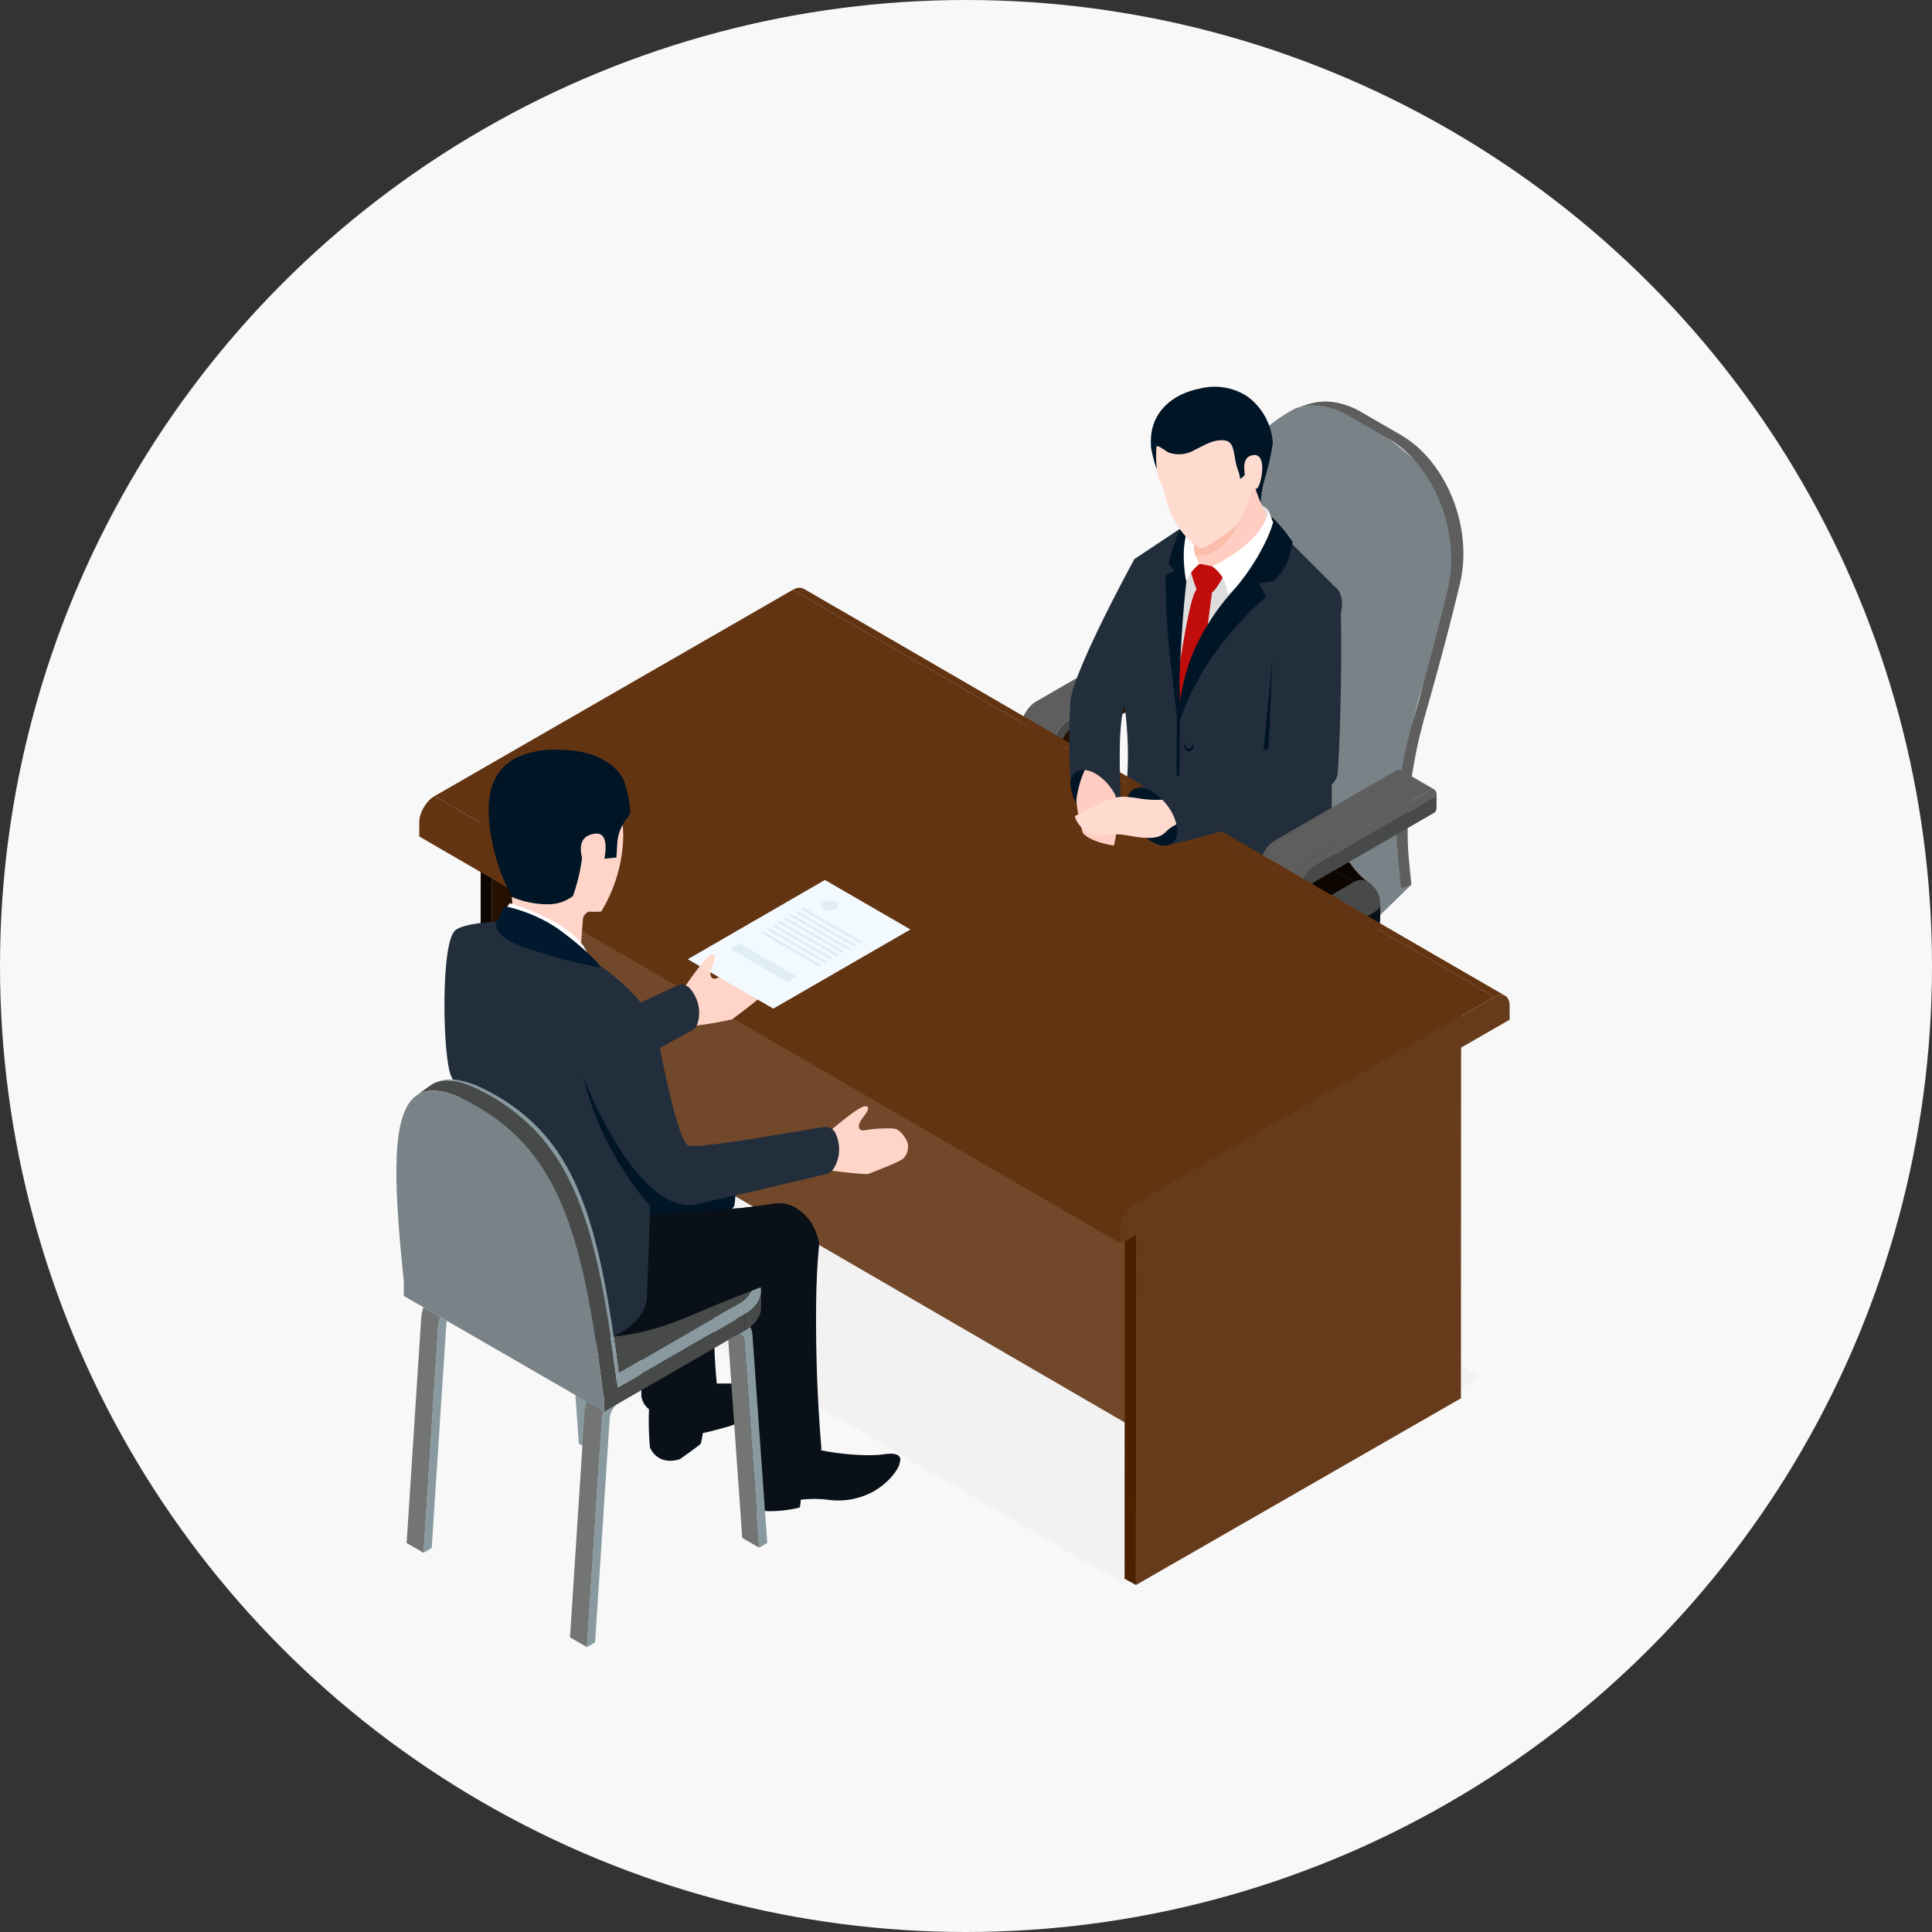 <svg xmlns="http://www.w3.org/2000/svg" xmlns:xlink="http://www.w3.org/1999/xlink" width="225" height="225" viewBox="0 0 225 225">
  <rect x="0" y="0" width="225" height="225" fill="#333333" stroke="none"/>
  <defs>
    <clipPath id="clip-path">
      <rect id="Rectangle_5608" data-name="Rectangle 5608" width="129.649" height="146.774" fill="none"/>
    </clipPath>
    <clipPath id="clip-path-2">
      <rect id="Rectangle_5607" data-name="Rectangle 5607" width="129.649" height="146.773" fill="none"/>
    </clipPath>
    <clipPath id="clip-path-3">
      <rect id="Rectangle_5604" data-name="Rectangle 5604" width="123.444" height="71.441" fill="none"/>
    </clipPath>
    <clipPath id="clip-path-4">
      <rect id="Rectangle_5605" data-name="Rectangle 5605" width="35.87" height="27.966" fill="none"/>
    </clipPath>
    <clipPath id="clip-path-5">
      <rect id="Rectangle_5606" data-name="Rectangle 5606" width="10.768" height="32.535" fill="none"/>
    </clipPath>
  </defs>
  <g id="Group_10380" data-name="Group 10380" transform="translate(-733 -3587)">
    <circle id="Ellipse_71" data-name="Ellipse 71" cx="112.5" cy="112.5" r="112.5" transform="translate(733 3587)" fill="#f8f8f8"/>
    <g id="Group_6301" data-name="Group 6301" transform="translate(779.163 3632.051)">
      <g id="Group_6300" data-name="Group 6300" clip-path="url(#clip-path)">
        <g id="Group_6299" data-name="Group 6299" transform="translate(0 0)">
          <g id="Group_6298" data-name="Group 6298" clip-path="url(#clip-path-2)">
            <path id="Path_10337" data-name="Path 10337" d="M80.943,62.172,86,57.242s-2.465-11.779,1.328-23.088S92.673,17.843,90.085,12.5,79.562,2.7,77.337,1.663c-1.669-.778-4.726.062-4.726.062S58,8.184,58,31.815s.173,26.045.173,26.045Z" transform="translate(32.202 0.739)" fill="#798287"/>
            <g id="Group_6291" data-name="Group 6291" transform="translate(2.833 67.876)" opacity="0.03">
              <g id="Group_6290" data-name="Group 6290">
                <g id="Group_6289" data-name="Group 6289" clip-path="url(#clip-path-3)">
                  <path id="Path_10338" data-name="Path 10338" d="M125.266,91.049,83.531,115.086,1.822,67.678,43.554,43.646Z" transform="translate(-1.822 -43.645)" fill="#232e3c"/>
                </g>
              </g>
            </g>
            <path id="Path_10339" data-name="Path 10339" d="M65.725,20.123a.584.584,0,0,1,.02.162.229.229,0,0,1-.016.084.337.337,0,0,1-.107.138.372.372,0,0,1-.07.048l-14.07,8.121a2.429,2.429,0,0,0-.561.457,3.445,3.445,0,0,0-.729,1.266,2.267,2.267,0,0,0-.118.714.564.564,0,0,1,0,.089.306.306,0,0,1-.068.157.194.194,0,0,1-.064.059.65.65,0,0,1-.163.068.632.632,0,0,1-.166.02.643.643,0,0,1-.168-.02.617.617,0,0,1-.162-.068.18.18,0,0,1-.064-.059.308.308,0,0,1-.07-.157.565.565,0,0,1,0-.089,3.065,3.065,0,0,1,.152-.955,4.6,4.6,0,0,1,.97-1.684,3.043,3.043,0,0,1,.753-.61L65.08,19.743a.621.621,0,0,1,.079-.039.342.342,0,0,1,.173-.02.139.139,0,0,1,.044,0,.246.246,0,0,1,.04.02.929.929,0,0,1,.142.109.721.721,0,0,1,.1.148.575.575,0,0,1,.064.157" transform="translate(27.281 10.926)" fill="#484949"/>
            <path id="Path_10340" data-name="Path 10340" d="M65.13,22.27Q57.394,26.737,49.651,31.2a.18.18,0,0,0,.064-.059.308.308,0,0,0,.07-.157.565.565,0,0,0,0-.089,2.223,2.223,0,0,1,.118-.714,3.441,3.441,0,0,1,.728-1.266,2.5,2.5,0,0,1,.561-.457L65.268,20.34a.361.361,0,0,0,.068-.048.328.328,0,0,0,.109-.138.265.265,0,0,0,.014-.084v1.625a.7.7,0,0,1-.025.177.715.715,0,0,1-.03.082.417.417,0,0,1-.039.079.6.6,0,0,1-.109.138.773.773,0,0,1-.128.1" transform="translate(27.565 11.141)" fill="#261100"/>
            <path id="Path_10341" data-name="Path 10341" d="M66.714,20.463a.144.144,0,0,0-.045,0,.356.356,0,0,0-.171.019.636.636,0,0,0-.079.04L52.354,28.638a3.079,3.079,0,0,0-.754.61,4.6,4.6,0,0,0-.969,1.683,3.027,3.027,0,0,0-.152.955.565.565,0,0,0,0,.089.3.3,0,0,0,.068.157.192.192,0,0,0,.064.059c-1.249-.723-2.5-1.442-3.754-2.165a.23.23,0,0,1-.064-.059.316.316,0,0,1-.064-.157.425.425,0,0,1-.006-.089,3.064,3.064,0,0,1,.152-.955,4.577,4.577,0,0,1,.97-1.683,3.043,3.043,0,0,1,.753-.611l14.067-8.121a.4.4,0,0,1,.078-.039.3.3,0,0,1,.173-.02.073.073,0,0,1,.039.006c.016,0,.025.014.04.019q1.859,1.071,3.715,2.146" transform="translate(25.942 10.152)" fill="#5e5e5e"/>
            <path id="Path_10342" data-name="Path 10342" d="M68.259,49.621l0,0a.9.9,0,0,0-.286-.132,1.246,1.246,0,0,0-.8.1.892.892,0,0,0-.132.068,2.72,2.72,0,0,0-.753.561,4.366,4.366,0,0,0-.793,1.117,3.939,3.939,0,0,0-.389,1.3c-.009.093-.019.187-.019.28a1.447,1.447,0,0,0,.166.788,1.046,1.046,0,0,0,.355.378c.019.031,3.173,1.829,3.173,1.829l2.592-4.5Z" transform="translate(36.134 27.46)" fill="#001526"/>
            <path id="Path_10343" data-name="Path 10343" d="M70.647,51.167a1.724,1.724,0,0,1,.142,1.068,3.917,3.917,0,0,1-.389,1.3,4.367,4.367,0,0,1-.793,1.114,2.758,2.758,0,0,1-.879.63,1.28,1.28,0,0,1-.8.1.915.915,0,0,1-.275-.123,1.055,1.055,0,0,1-.356-.379,1.442,1.442,0,0,1-.166-.787,2.422,2.422,0,0,1,.02-.28,3.832,3.832,0,0,1,.389-1.3,4.335,4.335,0,0,1,.792-1.117,2.712,2.712,0,0,1,.753-.561.766.766,0,0,1,.132-.068,1.257,1.257,0,0,1,.8-.1,1.062,1.062,0,0,1,.636.5" transform="translate(37.267 28.112)" fill="#003969"/>
            <path id="Path_10344" data-name="Path 10344" d="M70.723,57.236l0,0a.941.941,0,0,0-.286-.134,1.251,1.251,0,0,0-.8.1.835.835,0,0,0-.134.068,2.712,2.712,0,0,0-.753.561,4.366,4.366,0,0,0-.793,1.117,3.939,3.939,0,0,0-.389,1.3c-.009.093-.019.187-.019.28a1.447,1.447,0,0,0,.166.788,1.046,1.046,0,0,0,.355.378c.019.031,3.173,1.827,3.173,1.827l2.592-4.5Z" transform="translate(37.502 31.688)" fill="#001526"/>
            <path id="Path_10345" data-name="Path 10345" d="M73.111,58.783a1.728,1.728,0,0,1,.143,1.068,3.99,3.99,0,0,1-.389,1.3,4.4,4.4,0,0,1-.793,1.114,2.764,2.764,0,0,1-.88.63,1.269,1.269,0,0,1-.8.1.915.915,0,0,1-.275-.123,1.038,1.038,0,0,1-.355-.379,1.44,1.44,0,0,1-.168-.787c0-.093.011-.187.02-.28a3.9,3.9,0,0,1,.389-1.3,4.373,4.373,0,0,1,.792-1.117,2.72,2.72,0,0,1,.754-.561.765.765,0,0,1,.132-.068,1.255,1.255,0,0,1,.8-.1,1.054,1.054,0,0,1,.635.5" transform="translate(38.635 32.34)" fill="#003969"/>
            <path id="Path_10346" data-name="Path 10346" d="M66.609,53.28l-3.8,2.342a1.547,1.547,0,0,1-.325-.142.913.913,0,0,1-.3-.281.514.514,0,0,1,0-.621.974.974,0,0,1,.3-.28l8.569-5.286a.9.9,0,0,1,.355-.137.6.6,0,0,1,.353.044.463.463,0,0,1,.114.079.88.88,0,0,1,.2.6v1.83l-1.275.782v-.3a.88.88,0,0,0-.2-.6.557.557,0,0,0-.467-.123.927.927,0,0,0-.355.143l-.3.182Z" transform="translate(34.466 27.13)" fill="#003969"/>
            <path id="Path_10347" data-name="Path 10347" d="M68.182,51.088v.3c-.905-.487-.4-.221-1.314-.709l.3-.182a.9.9,0,0,1,.355-.142.558.558,0,0,1,.467.123.877.877,0,0,1,.2.6" transform="translate(37.124 27.954)" fill="#001526"/>
            <path id="Path_10348" data-name="Path 10348" d="M59.07,60.962l0,0a.94.94,0,0,0-.286-.134,1.257,1.257,0,0,0-.8.1.975.975,0,0,0-.132.068,2.712,2.712,0,0,0-.753.561,4.367,4.367,0,0,0-.793,1.117,3.939,3.939,0,0,0-.389,1.3c-.009.093-.019.187-.019.28a1.447,1.447,0,0,0,.166.788,1.046,1.046,0,0,0,.355.378c.019.031,3.173,1.829,3.173,1.829l2.592-4.5Z" transform="translate(31.033 33.756)" fill="#001526"/>
            <path id="Path_10349" data-name="Path 10349" d="M61.458,62.508a1.735,1.735,0,0,1,.142,1.068,3.953,3.953,0,0,1-.389,1.3,4.4,4.4,0,0,1-.793,1.113,2.764,2.764,0,0,1-.88.63,1.276,1.276,0,0,1-.8.1.924.924,0,0,1-.277-.123,1.051,1.051,0,0,1-.355-.379,1.428,1.428,0,0,1-.166-.787,2.472,2.472,0,0,1,.02-.281,3.869,3.869,0,0,1,.389-1.3,4.329,4.329,0,0,1,.79-1.117,2.72,2.72,0,0,1,.754-.561.765.765,0,0,1,.132-.068,1.255,1.255,0,0,1,.8-.1,1.066,1.066,0,0,1,.636.5" transform="translate(32.165 34.408)" fill="#003969"/>
            <path id="Path_10350" data-name="Path 10350" d="M49.379,55.667l0,0a.878.878,0,0,0-.285-.132,1.245,1.245,0,0,0-.8.1.891.891,0,0,0-.132.068,2.72,2.72,0,0,0-.753.561,4.366,4.366,0,0,0-.793,1.117,3.9,3.9,0,0,0-.389,1.3c-.009.093-.019.187-.019.28a1.447,1.447,0,0,0,.166.788,1.046,1.046,0,0,0,.355.378c.019.031,3.173,1.829,3.173,1.829l2.592-4.5Z" transform="translate(25.653 30.817)" fill="#001526"/>
            <path id="Path_10351" data-name="Path 10351" d="M51.766,57.214a1.724,1.724,0,0,1,.143,1.068,3.953,3.953,0,0,1-.389,1.3,4.4,4.4,0,0,1-.793,1.114,2.764,2.764,0,0,1-.88.63,1.28,1.28,0,0,1-.8.1.933.933,0,0,1-.275-.123,1.051,1.051,0,0,1-.355-.379,1.443,1.443,0,0,1-.168-.787c0-.093.011-.187.02-.28a3.9,3.9,0,0,1,.389-1.3,4.34,4.34,0,0,1,.793-1.117,2.69,2.69,0,0,1,.753-.561.764.764,0,0,1,.132-.068,1.256,1.256,0,0,1,.8-.1,1.054,1.054,0,0,1,.635.5" transform="translate(26.785 31.469)" fill="#003969"/>
            <path id="Path_10352" data-name="Path 10352" d="M54.883,48.735l0,0a.9.9,0,0,0-.286-.132,1.246,1.246,0,0,0-.8.1.892.892,0,0,0-.132.068,2.69,2.69,0,0,0-.753.561,4.367,4.367,0,0,0-.793,1.117,3.9,3.9,0,0,0-.389,1.3c-.009.093-.019.187-.019.28a1.447,1.447,0,0,0,.166.788,1.046,1.046,0,0,0,.355.378c.019.031,3.173,1.829,3.173,1.829L58,50.526Z" transform="translate(28.708 26.968)" fill="#001526"/>
            <path id="Path_10353" data-name="Path 10353" d="M57.271,50.282a1.728,1.728,0,0,1,.143,1.068,3.953,3.953,0,0,1-.389,1.3,4.405,4.405,0,0,1-.793,1.114,2.764,2.764,0,0,1-.88.63,1.269,1.269,0,0,1-.8.1.932.932,0,0,1-.275-.123A1.038,1.038,0,0,1,53.919,54a1.44,1.44,0,0,1-.168-.787,2.421,2.421,0,0,1,.02-.28,3.9,3.9,0,0,1,.389-1.3,4.4,4.4,0,0,1,.792-1.117,2.72,2.72,0,0,1,.754-.561.764.764,0,0,1,.132-.068,1.255,1.255,0,0,1,.8-.1,1.059,1.059,0,0,1,.635.5" transform="translate(29.841 27.621)" fill="#003969"/>
            <path id="Path_10354" data-name="Path 10354" d="M75.756,59.21v1.826l-1.687-.457v-.3a1.257,1.257,0,0,0-.124-.532,1.925,1.925,0,0,0-1.23-1.053l-9.665-2.614a2.456,2.456,0,0,0-1-.05,1.726,1.726,0,0,0-.748.257.819.819,0,0,0-.364.468l-1.323,6.112c-.034.173-.064.345-.084.516-.039.345-.068.69-.084,1.039-.009.173-.014.345-.014.523v.3L59.2,66.313l-.16-1.774c0-.173.036-.4.045-.566.016-.35.036-.708.075-1.053.02-.176.087-.379.123-.552L60.754,55.2a1.327,1.327,0,0,1,.417-.65,2.226,2.226,0,0,1,.888-.152,2.506,2.506,0,0,1,.989.152L74.4,57.626a2.056,2.056,0,0,1,.507.221,1.918,1.918,0,0,1,.723.827,1.233,1.233,0,0,1,.123.537" transform="translate(32.777 30.197)" fill="#003969"/>
            <path id="Path_10355" data-name="Path 10355" d="M63.454,55.1l-.212.97a1.211,1.211,0,0,0-.339-.227,2.272,2.272,0,0,0-.8-.182,2.451,2.451,0,0,0-.414.009L51.209,56.837a1.856,1.856,0,0,0-.53.138,1.522,1.522,0,0,0-.572.407,1.49,1.49,0,0,0-.226.316,1.1,1.1,0,0,0-.138.516v.3l-1.83.207V56.9a1.026,1.026,0,0,1,.138-.516,1.736,1.736,0,0,1,.725-.855,2.461,2.461,0,0,1,.621-.072l12.292-1.3a2.5,2.5,0,0,1,.935.079,1.217,1.217,0,0,1,.655.35.628.628,0,0,1,.177.521" transform="translate(26.6 30.055)" fill="#003969"/>
            <path id="Path_10356" data-name="Path 10356" d="M53.2,50.023a1.68,1.68,0,0,1,.03-.316.659.659,0,0,1,.1-.25.328.328,0,0,1,.182-.109.349.349,0,0,1,.207.045.926.926,0,0,1,.207.166l.393.414-1.117.355Z" transform="translate(29.534 27.395)" fill="#003969"/>
            <path id="Path_10357" data-name="Path 10357" d="M53.548,50.587a1.657,1.657,0,0,0-.03.316v.3l-.9-.946V48.436a1.606,1.606,0,0,1,.03-.314.666.666,0,0,1,.1-.252.306.306,0,0,1,.177-.107.33.33,0,0,1,.207.044.732.732,0,0,1,.207.168L59.4,54.313a.64.64,0,0,1,.187.462.8.8,0,0,1-.4.546,1.218,1.218,0,0,1-.182.1v0l-1.369-1.432-2.1-2.2-.891-.93-.393-.414a.926.926,0,0,0-.207-.166.338.338,0,0,0-.207-.045.319.319,0,0,0-.182.109.649.649,0,0,0-.1.25" transform="translate(29.213 26.515)" fill="#001526"/>
            <path id="Path_10358" data-name="Path 10358" d="M83.771,61.305v1.834l-.4.5L82.2,65.091V63.257a1.182,1.182,0,0,0-.132-.529,1.911,1.911,0,0,0-.718-.837,2.748,2.748,0,0,0-.515-.117L69.483,58.606a2.519,2.519,0,0,0-1-.058,1.985,1.985,0,0,0-.748.263.9.9,0,0,0-.367.47l-1.555,7.174c-.028.176-.058.351-.073.527-.044.337-.073.691-.087,1.042-.016.162-.016.337-.016.513V70.37l-3.7-.278v-1.82c0-.176,0-.351.016-.527.014-.337.044-.689.073-1.042.03-.162.059-.337.087-.513l1.35-6.205.205-.967a.606.606,0,0,0-.176-.529,1.2,1.2,0,0,0-.659-.351,2.187,2.187,0,0,0-.925-.075L49.605,59.428a1.787,1.787,0,0,0-.543.132,1.662,1.662,0,0,0-.792.732,1.065,1.065,0,0,0-.132.513V62.64l-.7-2.112V58.694a1.082,1.082,0,0,1,.132-.513,1.6,1.6,0,0,1,.793-.734,1.774,1.774,0,0,1,.527-.132L61.21,55.951a2.237,2.237,0,0,0,.616-.162.7.7,0,0,0,.19-.1.747.747,0,0,0,.4-.543.6.6,0,0,0-.176-.454l-6.059-6.337a.656.656,0,0,0-.219-.176.332.332,0,0,0-.205-.045c1.086-.351,2.155-.689,3.227-1.026a.421.421,0,0,1,.132-.014.521.521,0,0,1,.16.073,1.477,1.477,0,0,1,.162.132l6.059,6.351a1.335,1.335,0,0,0,.543.323,2.644,2.644,0,0,0,1.261.073,1.662,1.662,0,0,0,.6-.235l8.567-5.281c.058-.03.1-.059.16-.087a.753.753,0,0,1,.367-.059.78.78,0,0,1,.176.059c.91.484,1.82.983,2.729,1.467a.708.708,0,0,0-.353-.044,1.107,1.107,0,0,0-.365.131l-8.567,5.3a1.039,1.039,0,0,0-.294.278.461.461,0,0,0-.1.308.49.49,0,0,0,.1.308.883.883,0,0,0,.294.278,3.291,3.291,0,0,0,.322.148c.045.014.089.028.132.044l11.354,3.081a1.572,1.572,0,0,1,.513.219,1.894,1.894,0,0,1,.718.821,1.151,1.151,0,0,1,.118.529" transform="translate(26.334 26.144)" fill="#002849"/>
            <path id="Path_10359" data-name="Path 10359" d="M74.351,59.152v1.826l-1.689-.457v-.3a1.256,1.256,0,0,0-.123-.532,1.925,1.925,0,0,0-1.23-1.053l-9.665-2.614V54.5L73,57.567a2.057,2.057,0,0,1,.507.221,1.918,1.918,0,0,1,.723.827,1.233,1.233,0,0,1,.123.537" transform="translate(34.224 30.255)" fill="#001526"/>
            <path id="Path_10360" data-name="Path 10360" d="M58.537,55.1l-.211.97a1.211,1.211,0,0,0-.339-.227,2.272,2.272,0,0,0-.8-.182,2.451,2.451,0,0,0-.414.009V54.15a2.5,2.5,0,0,1,.935.079,1.217,1.217,0,0,1,.655.35.628.628,0,0,1,.177.521" transform="translate(31.518 30.055)" fill="#001526"/>
            <path id="Path_10361" data-name="Path 10361" d="M68.324,1.318a2.72,2.72,0,0,1,.289-.084c-.1.025-.2.054-.289.084" transform="translate(37.932 0.685)" fill="#003969"/>
            <path id="Path_10362" data-name="Path 10362" d="M70.438,1.643a6.884,6.884,0,0,0-3.042.212c.453-.152.916-.3,1.369-.443a.459.459,0,0,1,.073-.019c.095-.03.193-.059.291-.084a6.745,6.745,0,0,1,2.844-.1,8.836,8.836,0,0,1,2.91,1.078c.521.3,1.044.6,1.56.907l1.565.9q.777.45,1.56.9A12.707,12.707,0,0,1,82.693,7.6a16.3,16.3,0,0,1,2.16,3.176,17.593,17.593,0,0,1,1.432,3.736,17.253,17.253,0,0,1,.557,3.961,15.548,15.548,0,0,1-.393,3.824q-.45,1.883-.93,3.774Q84.786,28.962,84,31.853t-1.614,5.791c-.134.468-.261.941-.379,1.414-.246.944-.468,1.894-.659,2.849-.1.477-.187.955-.271,1.437l-.044.252c-.154.9-.286,1.8-.39,2.7a41.043,41.043,0,0,0-.285,5.443c.014.911.059,1.821.148,2.726l.275,2.9c-.014.006-.025.016-.039.02a.309.309,0,0,1-.075.039.183.183,0,0,1-.039.016l-1.048.339-.389-4.124c-.075-.8-.118-1.6-.128-2.411a36.738,36.738,0,0,1,.25-4.824c.093-.8.207-1.594.345-2.392l.044-.25c.075-.423.152-.852.241-1.271.173-.846.364-1.687.582-2.524.107-.414.221-.832.339-1.246.093-.344.191-.684.291-1.028.162-.571.319-1.148.482-1.718s.314-1.142.473-1.712q.4-1.446.782-2.894c.255-.964.512-1.928.757-2.888.5-1.925.98-3.849,1.432-5.764.025-.1.064-.3.093-.448.045-.241.084-.488.118-.734s.059-.5.079-.753a17.14,17.14,0,0,0,.044-2.023,18.225,18.225,0,0,0-1.068-5.393,17.287,17.287,0,0,0-2.583-4.715,12.931,12.931,0,0,0-3.622-3.229c-.516-.3-1.039-.6-1.56-.9s-1.039-.6-1.561-.9-1.037-.6-1.56-.9c-.084-.05-.236-.134-.348-.193a.622.622,0,0,0-.079-.039c-.168-.089-.33-.168-.5-.241-.191-.084-.384-.162-.58-.232a7.85,7.85,0,0,0-1.521-.393" transform="translate(37.417 0.611)" fill="#5e5e5e"/>
            <path id="Path_10363" data-name="Path 10363" d="M59.735,29.382c.079-.039.168-.089.261-.138s.2-.112.314-.176l17.816,10.28c.138.213.291.425.448.621s.32.393.493.577a7.992,7.992,0,0,0,.827.762,6.868,6.868,0,0,0,.673.477q-10.6-6.121-21.206-12.246a.285.285,0,0,0,.1-.03,2.967,2.967,0,0,0,.275-.128" transform="translate(32.957 16.138)" fill="#0c0500"/>
            <path id="Path_10364" data-name="Path 10364" d="M62.635,50.3v4.538a1.381,1.381,0,0,1-.718,1.039,3.057,3.057,0,0,1-1.634.448,3.935,3.935,0,0,1-2.1-.418,1.821,1.821,0,0,1-.512-.414,1.063,1.063,0,0,1-.236-.463.8.8,0,0,1-.02-.191V50.266h.011a1.1,1.1,0,0,0,.152.527,1.5,1.5,0,0,0,.6.541c.079.044.168.084.25.123a4.044,4.044,0,0,0,1.325.309,4.484,4.484,0,0,0,1.358-.132,2.8,2.8,0,0,0,.989-.457,1.3,1.3,0,0,0,.488-.645,1,1,0,0,0,.034-.236Z" transform="translate(31.875 27.906)" fill="#003969"/>
            <path id="Path_10365" data-name="Path 10365" d="M62.465,50.272a1.14,1.14,0,0,1,.157.561.934.934,0,0,1-.034.236,1.28,1.28,0,0,1-.487.644,2.814,2.814,0,0,1-.989.459,4.544,4.544,0,0,1-1.359.132A4.026,4.026,0,0,1,58.43,52c-.084-.04-.173-.079-.25-.123a1.509,1.509,0,0,1-.607-.543,1.087,1.087,0,0,1-.152-.526.832.832,0,0,1,.03-.271,1.27,1.27,0,0,1,.493-.641,2.727,2.727,0,0,1,.984-.457,4.48,4.48,0,0,1,1.358-.132,4.026,4.026,0,0,1,1.323.309,1.768,1.768,0,0,1,.857.659" transform="translate(31.878 27.368)" fill="#002849"/>
            <path id="Path_10366" data-name="Path 10366" d="M61.624,38.479V56.734a.993.993,0,0,1-.512.743,2.212,2.212,0,0,1-1.162.319,2.79,2.79,0,0,1-1.505-.3,1.386,1.386,0,0,1-.375-.3.788.788,0,0,1-.168-.35.912.912,0,0,1-.009-.107V38.459H57.9a.794.794,0,0,0,.114.375,1.057,1.057,0,0,0,.429.389c.059.03.118.059.182.084a2.778,2.778,0,0,0,.944.221,3.048,3.048,0,0,0,.97-.093,1.894,1.894,0,0,0,.7-.325.906.906,0,0,0,.35-.457.7.7,0,0,0,.025-.173Z" transform="translate(32.141 21.351)" fill="#003969"/>
            <path id="Path_10367" data-name="Path 10367" d="M61.5,38.466a.819.819,0,0,1,.114.4.7.7,0,0,1-.025.173.914.914,0,0,1-.35.457,1.894,1.894,0,0,1-.7.325,3.048,3.048,0,0,1-.97.093,2.707,2.707,0,0,1-.944-.221,1.786,1.786,0,0,1-.182-.084,1.047,1.047,0,0,1-.429-.389.794.794,0,0,1-.114-.373.656.656,0,0,1,.025-.193.925.925,0,0,1,.35-.462,2.055,2.055,0,0,1,.7-.325,3.188,3.188,0,0,1,.97-.093,2.759,2.759,0,0,1,.946.221,1.221,1.221,0,0,1,.61.473" transform="translate(32.144 20.967)" fill="#ff5600"/>
            <path id="Path_10368" data-name="Path 10368" d="M59.38,47.89a1.25,1.25,0,0,0,.33.143,1.892,1.892,0,0,0,.3.068,2.288,2.288,0,0,0,.325.025,2.173,2.173,0,0,0,.32-.025,1.573,1.573,0,0,0,.289-.073,1.129,1.129,0,0,0,.252-.109q4.621-2.694,9.247-5.389,2.312-1.344,4.622-2.692c.773-.448,1.54-.9,2.313-1.348.384-.227.768-.448,1.152-.675.2-.114.389-.221.58-.334l.577-.341a2.453,2.453,0,0,1,.457-.162,1.875,1.875,0,0,1,.418-.05,1.523,1.523,0,0,1,.369.059,1.355,1.355,0,0,1,.3.138l.011,0a2.823,2.823,0,0,1,.407.291,3.488,3.488,0,0,1,.384.389,2.993,2.993,0,0,1,.3.453,3.414,3.414,0,0,1,.222.491,3.167,3.167,0,0,1,.123.527,3.461,3.461,0,0,1,.025.384.848.848,0,0,1-.059.309,1.235,1.235,0,0,1-.375.507,2.943,2.943,0,0,1-.26.177c-.075.045-.148.084-.222.128-.191.114-.384.227-.575.336s-.389.226-.582.339c-.383.227-.767.448-1.151.675-.773.448-1.546.9-2.313,1.344q-2.312,1.351-4.622,2.7-4.628,2.694-9.247,5.384a4.226,4.226,0,0,1-.813.364,5.715,5.715,0,0,1-.955.227,6.642,6.642,0,0,1-1.033.078,7.61,7.61,0,0,1-1.053-.073,6.37,6.37,0,0,1-1-.222,5.1,5.1,0,0,1-1.073-.457,3.631,3.631,0,0,1,.159-1.048,5.009,5.009,0,0,1,1.023-1.86,3.16,3.16,0,0,1,.812-.68" transform="translate(31.86 20.502)" fill="#484949"/>
            <path id="Path_10369" data-name="Path 10369" d="M85.295,41.014l-.575.339c-.193.114-.384.222-.582.336l-1.151.673c-.773.448-1.541.9-2.314,1.348q-2.309,1.344-4.62,2.692Q71.422,49.1,66.8,51.793a1.19,1.19,0,0,1-.25.107,1.726,1.726,0,0,1-.291.075,2.384,2.384,0,0,1-.319.023,2.517,2.517,0,0,1-.325-.023,2.1,2.1,0,0,1-.306-.07,1.248,1.248,0,0,1-.33-.142Q62.1,50.1,59.221,48.435t-5.764-3.327q-2.879-1.661-5.759-3.327a.979.979,0,0,1-.207-.148.663.663,0,0,1-.137-.177.418.418,0,0,1-.059-.182.469.469,0,0,1,.128-.359.786.786,0,0,1,.221-.182q4.621-2.7,9.249-5.39Q59.2,34,61.519,32.652c.767-.453,1.54-.9,2.313-1.348.384-.226.768-.448,1.157-.673.191-.114.383-.227.575-.336l.575-.339c.4.232.8.462,1.2.694s.8.459,1.2.689c.8.463,1.6.921,2.392,1.383q2.4,1.381,4.788,2.767t4.79,2.767l2.4,1.378,1.2.694q.6.348,1.2.689" transform="translate(26.257 16.63)" fill="#0c0500"/>
            <path id="Path_10370" data-name="Path 10370" d="M57.386,51.683a5.649,5.649,0,0,0,1.348.537,7.179,7.179,0,0,0,1.575.216,6.737,6.737,0,0,0,1.56-.137,4.924,4.924,0,0,0,1.442-.527q3.117-1.824,6.236-3.638T75.782,44.5q3.124-1.824,6.241-3.638a1.622,1.622,0,0,0,.379-.291,1.184,1.184,0,0,0,.236-.339.831.831,0,0,0,.073-.261,1.848,1.848,0,0,1-.107.523,1.93,1.93,0,0,1-.316.526,2.117,2.117,0,0,1-.457.4c-.025.019-.054.034-.084.053q-9.352,5.449-18.712,10.9a4.417,4.417,0,0,1-.9.389,5.555,5.555,0,0,1-1.009.207A6.86,6.86,0,0,1,60.073,53a6.638,6.638,0,0,1-1.044-.157,5.284,5.284,0,0,1-.964-.325,3.239,3.239,0,0,1-.4-.207.381.381,0,0,1-.132-.118.685.685,0,0,1-.134-.33,1.135,1.135,0,0,1-.014-.177" transform="translate(31.86 22.192)" fill="#0c0500"/>
            <path id="Path_10371" data-name="Path 10371" d="M57.386,50.5a5.1,5.1,0,0,0,1.073.457,6.39,6.39,0,0,0,1,.222,7.65,7.65,0,0,0,1.054.073,6.657,6.657,0,0,0,1.033-.078,5.752,5.752,0,0,0,.955-.227,4.169,4.169,0,0,0,.812-.364Q67.932,47.9,72.56,45.2q2.309-1.351,4.62-2.7,1.152-.672,2.314-1.344c.383-.225.767-.446,1.151-.673.193-.114.389-.227.582-.339s.383-.222.575-.336c.073-.044.148-.082.221-.128.089-.054.177-.114.261-.177A1.235,1.235,0,0,0,82.659,39a.854.854,0,0,0,.059-.309v1.894a.585.585,0,0,1-.006.1.811.811,0,0,1-.073.26,1.212,1.212,0,0,1-.236.341,1.618,1.618,0,0,1-.379.289q-3.121,1.817-6.241,3.638t-6.235,3.633q-3.117,1.815-6.236,3.636a4.924,4.924,0,0,1-1.442.527,6.823,6.823,0,0,1-1.56.138,7.18,7.18,0,0,1-1.575-.218,5.586,5.586,0,0,1-1.348-.537Z" transform="translate(31.86 21.479)" fill="#091018"/>
            <path id="Path_10372" data-name="Path 10372" d="M45.439,43.653a3.255,3.255,0,0,1,.059-.537,3.143,3.143,0,0,1,.187-.63,3.4,3.4,0,0,1,.3-.575,3.852,3.852,0,0,1,.4-.5,3.92,3.92,0,0,1,.487-.418c.1-.068.2-.138.3-.2L65.829,29.927c.025-.016.054-.03.084-.05a2.839,2.839,0,0,1,.477-.187A2.79,2.79,0,0,1,66.9,29.6a2.95,2.95,0,0,1,.512.014,2.547,2.547,0,0,1,.507.114,2.9,2.9,0,0,1,.477.212q9.723,5.617,19.446,11.232h0a.246.246,0,0,0,.034.025,1.319,1.319,0,0,0-.3-.138A1.452,1.452,0,0,0,87.2,41a1.876,1.876,0,0,0-.418.05,2.5,2.5,0,0,0-.457.162c-.4-.226-.8-.457-1.2-.689l-1.2-.694c-.8-.457-1.6-.921-2.4-1.378q-2.393-1.388-4.79-2.767t-4.788-2.765c-.8-.463-1.594-.921-2.392-1.383-.4-.232-.8-.463-1.2-.691s-.8-.462-1.2-.694l-.575.341c-.193.107-.384.221-.575.334-.389.226-.773.448-1.157.673-.773.448-1.546.9-2.313,1.348q-2.319,1.346-4.627,2.694-4.621,2.694-9.249,5.389a.843.843,0,0,0-.221.182.494.494,0,0,0-.1.173.472.472,0,0,0-.023.187.417.417,0,0,0,.059.182.662.662,0,0,0,.137.177.979.979,0,0,0,.207.148q2.879,1.668,5.759,3.327t5.764,3.328q2.879,1.668,5.762,3.327a3.13,3.13,0,0,0-.812.68A5.031,5.031,0,0,0,64.18,54.5a3.683,3.683,0,0,0-.157,1.048q-2.881-1.661-5.759-3.327T52.5,48.894q-2.879-1.661-5.764-3.327a3.455,3.455,0,0,1-.664-.491,2.266,2.266,0,0,1-.443-.566,1.59,1.59,0,0,1-.191-.6,1.15,1.15,0,0,1,0-.128v0a1.081,1.081,0,0,1,0-.123" transform="translate(25.224 16.431)" fill="#0c0500"/>
            <path id="Path_10373" data-name="Path 10373" d="M64.3,52.26q-8.645-4.99-17.284-9.981v0a2.878,2.878,0,0,1-.252-.157,3.463,3.463,0,0,1-.678-.6,2.891,2.891,0,0,1-.473-.757,2.577,2.577,0,0,1-.168-.714,1.692,1.692,0,0,0,.316.753,3.125,3.125,0,0,0,.974.841L52.5,44.981q2.879,1.663,5.764,3.328t5.759,3.327a1.136,1.136,0,0,0,.014.177.67.67,0,0,0,.134.33.368.368,0,0,0,.132.118" transform="translate(25.229 22.24)" fill="#0c0500"/>
            <path id="Path_10374" data-name="Path 10374" d="M45.433,40.583V38.718a1.18,1.18,0,0,0,0,.128,1.559,1.559,0,0,0,.193.6,2.2,2.2,0,0,0,.442.566,3.358,3.358,0,0,0,.666.491q2.879,1.661,5.762,3.328t5.763,3.327q2.879,1.661,5.759,3.327v1.9q-2.879-1.661-5.759-3.328T52.5,45.726L46.738,42.4a3.132,3.132,0,0,1-.975-.841,1.715,1.715,0,0,1-.316-.754.932.932,0,0,1-.014-.162v-.059Z" transform="translate(25.224 21.495)" fill="#0c0500"/>
            <path id="Path_10375" data-name="Path 10375" d="M45.433,39.955a.932.932,0,0,0,.014.162.932.932,0,0,1-.014-.162" transform="translate(25.224 22.182)" fill="#003969"/>
            <path id="Path_10376" data-name="Path 10376" d="M48.167,56.665V58.5l-.7-2.112V54.553Z" transform="translate(26.35 30.286)" fill="#001526"/>
            <path id="Path_10377" data-name="Path 10377" d="M71.647,56.713v.059l-1.526,1.893a1.162,1.162,0,0,0-.132-.529,1.911,1.911,0,0,0-.718-.837l1.54-1.936a1.894,1.894,0,0,1,.718.821,1.151,1.151,0,0,1,.118.529" transform="translate(38.458 30.736)" fill="#003969"/>
            <path id="Path_10378" data-name="Path 10378" d="M67.23,43.967a.531.531,0,0,0-.07-.006.223.223,0,0,0-.045,0,.354.354,0,0,1,.115,0,.219.219,0,0,1,.054.016l.011,0a.524.524,0,0,0-.065-.02" transform="translate(37.261 24.405)" fill="#001526"/>
            <path id="Path_10379" data-name="Path 10379" d="M56.924,18.066a.428.428,0,0,1,.3.034l.056,0c-.025.319-.042.636-.047.949h0l-.916-.529,0,0a1.475,1.475,0,0,1,.247-.264.812.812,0,0,1,.358-.193" transform="translate(31.266 10.023)" fill="#001526"/>
            <path id="Path_10380" data-name="Path 10380" d="M50.326,48.1c.017.04.034.081.051.12-.019-.039-.034-.079-.051-.12" transform="translate(27.94 26.703)" fill="#153ec0"/>
            <path id="Path_10381" data-name="Path 10381" d="M51.7,52.317s1,.589-.061,1.082-3.4-.148-4.311-.837a3.1,3.1,0,0,0-1.662-.7c.058.012-2.3,1.885-3.851,2.977s-5.8,2.883-5.978,3.568.5,2.869,5.075,3.135,7.658-3.355,7.658-3.355l.644.459s2.49-.3,2.781-1.093a11.3,11.3,0,0,0,.446-4.271,1.116,1.116,0,0,0-.74-.97" transform="translate(19.883 28.794)" fill="#001526"/>
            <path id="Path_10382" data-name="Path 10382" d="M42.415,54.674a6.539,6.539,0,0,0,3.532.722h.036a7.626,7.626,0,0,0,1.342-.213,5.6,5.6,0,0,0,1.266-.509,2.356,2.356,0,0,0,1.249-1.491v-.006a2.015,2.015,0,0,0-1.249-2.07,4.577,4.577,0,0,0-.935-.407,5.951,5.951,0,0,0-.952-.232c-.012,0-.017-.006-.03-.006a6.741,6.741,0,0,0-4.26.645A2.346,2.346,0,0,0,41.166,52.6a2.007,2.007,0,0,0,1.249,2.076" transform="translate(22.837 27.963)" fill="#002849"/>
            <path id="Path_10383" data-name="Path 10383" d="M41.144,63.946l5.159.243,1.177.053,2.355.107h.006s3.62-13.448,4.827-19.731c.16-.829.272-1.521.331-2.03,0,0,9.483,2.036,11.927,2.188.753.042,2.219.12,3.941.078.491-.012,1.006-.036,1.527-.065.361-.03.726-.059,1.1-.095.184-.017.367-.034.551-.059a21.411,21.411,0,0,0,2.739-.5c.118-.036.243-.065.356-.1.218-.059.431-.124.644-.2.16-.054.314-.114.462-.173l.184-.07a5.2,5.2,0,0,0,2.821-2.308c.042-.089.084-.177.124-.272s.078-.177.114-.272c.064-.154.123-.313.177-.467V40.27c.053-.166.1-.327.148-.491,1.076-4.023-.509-9.241-3.639-9.283,0,0-16.872-1.148-24.664,1.485-8.188,2.774-8.207,3.006-8.578,4.734-.367,1.667-3.479,24.634-3.77,27.054-.011.106-.017.165-.017.177" transform="translate(22.842 16.792)" fill="#002849"/>
            <g id="Group_6294" data-name="Group 6294" transform="translate(68.784 55.394)" opacity="0.184" style="mix-blend-mode: color-burn;isolation: isolate">
              <g id="Group_6293" data-name="Group 6293">
                <g id="Group_6292" data-name="Group 6292" clip-path="url(#clip-path-4)">
                  <path id="Path_10384" data-name="Path 10384" d="M44.229,63.585h.036a7.6,7.6,0,0,0,1.342-.213,5.637,5.637,0,0,0,1.267-.509,2.357,2.357,0,0,0,1.247-1.491v-.006h.006s3.62-13.448,4.827-19.729c.16-.829.272-1.521.331-2.03,0,0,9.483,2.034,11.927,2.188.753.042,2.219.118,3.941.078.491-.012,1-.036,1.526-.065.361-.03.728-.059,1.1-.095.184-.017.367-.036.551-.059a21.143,21.143,0,0,0,2.739-.5c.118-.034.243-.065.355-.1.219-.059.432-.124.645-.2.16-.053.314-.112.462-.171.059-.023.124-.047.184-.072a5.2,5.2,0,0,0,2.821-2.306c.042-.089.084-.177.124-.272s.078-.177.112-.272c.065-.154.124-.314.179-.468v-.006c.053-.165.1-.325.148-.49L76.5,35.62c-.148.213-2.32,3.123-11.7,2.129s-15.14-1.26-16.547-.118c-.538.1-2.04,12.182-3.3,21.02-.124.888-.249,1.745-.367,2.557-.03.184-.053.361-.082.538-.1.65-.2,1.266-.278,1.84" transform="translate(-44.229 -35.619)" fill="#a0a2c1"/>
                </g>
              </g>
            </g>
            <path id="Path_10385" data-name="Path 10385" d="M64.718,39.812l.437.106.183-.07a5.2,5.2,0,0,0,2.823-2.308c.089-.177.165-.361.236-.544a2.223,2.223,0,0,0-1.414.8,8.282,8.282,0,0,1-2.26,1.639Z" transform="translate(35.93 20.539)" fill="#001526"/>
            <path id="Path_10386" data-name="Path 10386" d="M65.8,6.373s-.834,3.171-.579,3.977c0,0-1.932-2.885-1.072-2.826A17.386,17.386,0,0,0,65.8,6.373" transform="translate(35.492 3.538)" fill="#001526"/>
            <path id="Path_10387" data-name="Path 10387" d="M66.638,9.7s-.414-.8-2.905-1.218,1.336,3.51,1.336,3.51l.84,1.381.946-2.911Z" transform="translate(34.916 4.691)" fill="#dedede"/>
            <path id="Path_10388" data-name="Path 10388" d="M59.729,34.881c7.6-3.664,10.129-22.269,10.129-22.269C68.246,11.468,67.04,7.55,67.04,7.55c-3.289-.533-3.644,2.2-5.1,3.608-.944.921-1.872,1.725-1.872,1.725-1.395,4.648-.341,22-.341,22" transform="translate(32.949 4.153)" fill="#ffcdc2"/>
            <path id="Path_10389" data-name="Path 10389" d="M62.64,13.556l4.32,2.23s-4.389,5.306-4.32,5.645-3.963,10.686-3.963,10.686L58.27,15.36a10.807,10.807,0,0,0,1.74-1.8c.19-.471,1.185-.289,1.185-.289Z" transform="translate(32.35 7.346)" fill="#dedede"/>
            <path id="Path_10390" data-name="Path 10390" d="M63.119,15.969l-.8,6.085-1.2,14.575.485,2.765-2.28,1.572L57.408,38.5s2.6-21.771,3.914-22.846l1-1.339Z" transform="translate(31.872 7.949)" fill="#c10c0c"/>
            <path id="Path_10391" data-name="Path 10391" d="M56.51,4.836s.474,2.631,1.028,3.1l.173-3.7-.877-.226Z" transform="translate(31.373 2.229)" fill="#001526"/>
            <path id="Path_10392" data-name="Path 10392" d="M62.019,13.543s-.757-.166-1.445-.289l-1.185.289a23.934,23.934,0,0,0,.834,2.708,9.536,9.536,0,0,0,1.8.311c.33-.061,1.378-1.947,1.378-1.947s-.725-.986-1.378-1.072" transform="translate(32.972 7.358)" fill="#c10c0c"/>
            <path id="Path_10393" data-name="Path 10393" d="M54.369,43.776s3.919.112,6.334.016l.219-10.959s-.792-15.048.365-21.1a9.549,9.549,0,0,1,.3-1.225c.006-.028.017-.051.023-.073l-.023.017-5.236,3.48-.513.342s-.09.278-.233.787c-.011.034-.017.067-.028.107a39.83,39.83,0,0,0-1.117,5.989,38.841,38.841,0,0,0-.109,7.316c.006.056.012.107.017.165.006.1.017.205.03.308v0c.051.5.107,1,.182,1.5,1.253,8.723-.213,13.331-.213,13.331" transform="translate(30.107 5.79)" fill="#232e3c"/>
            <path id="Path_10394" data-name="Path 10394" d="M58.351,28.206a88.8,88.8,0,0,1-.736-11.35l1.042-.554-.692-.841a19.427,19.427,0,0,1,1.582-4.437l2.678-1.81-.6,1.415a2.17,2.17,0,0,0-.435.722c-.956,2.967-1.815,9.745-2.129,22.995l0-.009v.011s-.348-2.756-.708-6.131Z" transform="translate(31.967 5.115)" fill="#001526"/>
            <path id="Path_10395" data-name="Path 10395" d="M68.2,10.628l-.554-1.376s-.212,3.466-6.563,6.512l.17.131A4.211,4.211,0,0,1,62.9,19.019s5.151-3.938,5.292-8.39" transform="translate(33.91 5.136)" fill="#fff"/>
            <path id="Path_10396" data-name="Path 10396" d="M59.265,17.081a4.06,4.06,0,0,1,.918-1.515,4.556,4.556,0,0,1,.627-.574,3.465,3.465,0,0,1-.479-.952h-.006a3.73,3.73,0,0,1-.148-.711,5.562,5.562,0,0,1-.036-.627c.006-.219.023-.439.047-.663.061-.515.173-1.042.285-1.591l-.219-.32-.722.533c-1.1,2.756-.266,6.418-.266,6.418" transform="translate(32.735 5.623)" fill="#fff"/>
            <path id="Path_10397" data-name="Path 10397" d="M57.132,10.419a6.956,6.956,0,0,1,.815,2.148,10.351,10.351,0,0,0,3.11,5.418c.081.064.154.126.222.171a4.184,4.184,0,0,0,.661.421c.547.267,2.154-.991,3.658-1.988A4.554,4.554,0,0,0,66.914,14.9c.006,0,.006-.011.012-.017.017-.039.039-.073.056-.114a18.723,18.723,0,0,0,1.174-3.093c1.031-.913-.011-1.414,1.932-5.208C67.94-1.324,62.173.46,62.173.46c-6.95,1.328-5.042,9.959-5.042,9.959" transform="translate(31.585 0.157)" fill="#ffdbcf"/>
            <path id="Path_10398" data-name="Path 10398" d="M56.517,7.065a1.011,1.011,0,0,1,1.07-.03c.341.171.628.437.969.608a3.538,3.538,0,0,0,2.983-.266C62.6,6.9,63.972,5.9,65.428,6.317a1.278,1.278,0,0,1,.58.692c.277.816.288,1.7.575,2.513a5.525,5.525,0,0,1,.323,1.218l1.019-.854,1.648,1.4A28.512,28.512,0,0,0,70.7,6.557,7.283,7.283,0,0,0,67.711,1.1,6.979,6.979,0,0,0,62.249.194C59.064.8,56.49,2.9,56.5,6.367c0,.1,0,.369.019.7" transform="translate(31.367 0)" fill="#001526"/>
            <path id="Path_10399" data-name="Path 10399" d="M63.535,8.17a10.269,10.269,0,0,0-.03-1.348c-.058-.588,0-1.636,1.124-1.714,1.566-.11.851,3.44.387,3.857s-1.482-.795-1.482-.795" transform="translate(35.249 2.834)" fill="#ffdbcf"/>
            <path id="Path_10400" data-name="Path 10400" d="M65.672,14.951l3.737,10.141.608-.488s-3.494-7.482-4.345-9.653" transform="translate(36.46 8.3)" fill="#001526"/>
            <path id="Path_10401" data-name="Path 10401" d="M65.839,9.991,65.5,9.751l.241.6Z" transform="translate(36.365 5.413)"/>
            <path id="Path_10402" data-name="Path 10402" d="M59.72,13a5.558,5.558,0,0,0,.036.627,3.73,3.73,0,0,0,.148.711h.006c1.627.207,3.152-.994,4.011-2.089A14.571,14.571,0,0,0,65.412,9.6a.941.941,0,0,0-.054.114l-.011.017a4.6,4.6,0,0,1-1.32,1.686c-1.5,1-3.112,2.255-3.656,1.988A4,4,0,0,1,59.72,13" transform="translate(33.155 5.329)" fill="#fabeaa"/>
            <path id="Path_10403" data-name="Path 10403" d="M56.793,60.059a14.2,14.2,0,0,1-.32,4.243c-.32.481-3.162,1-3.162,1l-.481-.96a2.994,2.994,0,0,0-2.281.72c-.8.88-3.762,3.281-7.084,2.8s-2.361-1.2-2.361-1.2,6.964-4.722,9.284-7.244,6.4.641,6.4.641" transform="translate(22.749 32.446)" fill="#001526"/>
            <path id="Path_10404" data-name="Path 10404" d="M47.407,72.487a6.926,6.926,0,0,0,5.588.285,4.027,4.027,0,0,0,.467-.222.874.874,0,0,0,.12-.062A2.168,2.168,0,0,0,54.859,70.7s-.137-3.933.291-9.648c.411-5.51,1.183-15.326,1.183-15.326a26.673,26.673,0,0,0,7.9-4.984s-1.574-.291-3.676-.7c-.045-.011-.086-.017-.132-.028-3.68-.729-8.9-1.824-10.23-2.456-2.115-1-3.967,3.737-3.939,6.666.03,2.616-.078,22.461-.1,26.188a.021.021,0,0,0-.006.017,2.03,2.03,0,0,0,1.255,2.058" transform="translate(25.608 20.776)" fill="#002849"/>
            <g id="Group_6297" data-name="Group 6297" transform="translate(79.07 60.79)" opacity="0.184" style="mix-blend-mode: color-burn;isolation: isolate">
              <g id="Group_6296" data-name="Group 6296">
                <g id="Group_6295" data-name="Group 6295" clip-path="url(#clip-path-5)">
                  <path id="Path_10405" data-name="Path 10405" d="M50.843,71.625c.04-.017.079-.04.12-.062a2.173,2.173,0,0,0,1.277-1.784s-.137-3.935.289-9.648c.411-5.51,1.185-15.326,1.185-15.326a26.669,26.669,0,0,0,7.9-4.986s-1.572-.291-3.675-.7c-.045-.012-.086-.017-.131-.03a33.157,33.157,0,0,0-5.566,4.3Z" transform="translate(-50.843 -39.089)" fill="#a0a2c1"/>
                </g>
              </g>
            </g>
            <path id="Path_10406" data-name="Path 10406" d="M58.319,32.408,58.6,44.347s3.773,11.92,9.009,10.625a12.917,12.917,0,0,0,2.661-.9c2.935-1.319,6.5-3.205,6.679-7.813l-.389-2.977c-.017-7.667-.017-24.091.521-26.02L70.95,11.139c-5.011,2.194-12.631,21.269-12.631,21.269" transform="translate(32.378 6.184)" fill="#232e3c"/>
            <path id="Path_10407" data-name="Path 10407" d="M59.01,27.119a.532.532,0,1,1,.526.617.578.578,0,0,1-.526-.617m.143,0a.391.391,0,1,0,.383-.474.436.436,0,0,0-.383.474" transform="translate(32.761 14.713)" fill="#001526"/>
            <path id="Path_10408" data-name="Path 10408" d="M58.407,37.477h.333l.089-13.191L58.72,21.4l-.244,2.883Z" transform="translate(32.426 11.882)" fill="#001526"/>
            <path id="Path_10409" data-name="Path 10409" d="M58.533,33.963a.111.111,0,0,1,.012-.042A31.108,31.108,0,0,1,63.5,24.6a39.621,39.621,0,0,1,5.323-5.692L67.911,17.4l1.678-.26a5.994,5.994,0,0,0,1.977-3.154c.082-.289.148-.557.194-.781.065-.285.095-.491.112-.586a.443.443,0,0,0,.006-.059l-.283-.4a17.264,17.264,0,0,0-1.888-2.261,7.066,7.066,0,0,1-.222.793l-.056.171c-.129.373-.319.852-.574,1.414a25.933,25.933,0,0,1-3.975,6.042,26.1,26.1,0,0,0-4.756,7.536,24.279,24.279,0,0,0-1.591,8.1" transform="translate(32.496 5.5)" fill="#001526"/>
            <path id="Path_10410" data-name="Path 10410" d="M66,20.152l-1.064,11,.608-.173Z" transform="translate(36.053 11.187)" fill="#001526"/>
            <path id="Path_10411" data-name="Path 10411" d="M57.835,31.836a7.521,7.521,0,0,1,1.151,1.225,11,11,0,0,1,1.367,3.526,18.442,18.442,0,0,0,1.636,3.585,11.407,11.407,0,0,0,1.2,1.583,8.079,8.079,0,0,0,.734.673c.132.1.267.2.4.3.068.04.143.079.218.12l.114.058.058.022c.016.008.04.016.056.023h.011a26.209,26.209,0,0,1-2.409-2.991A20.833,20.833,0,0,1,60.894,36.4a10.589,10.589,0,0,0-1.579-3.628,8.336,8.336,0,0,0-.792-.781c0-.006,0-.006,0,0a2.653,2.653,0,0,1-.684-.154" transform="translate(32.109 17.674)" fill="#001526"/>
            <path id="Path_10412" data-name="Path 10412" d="M83.805,30.556a.65.65,0,0,1,.02.162.267.267,0,0,1-.016.084.338.338,0,0,1-.107.138.372.372,0,0,1-.07.048L69.561,39.109a2.489,2.489,0,0,0-.56.457,3.424,3.424,0,0,0-.729,1.266,2.267,2.267,0,0,0-.118.714.565.565,0,0,1,0,.089.3.3,0,0,1-.068.157.194.194,0,0,1-.064.059.65.65,0,0,1-.163.068.632.632,0,0,1-.166.02.643.643,0,0,1-.168-.02.617.617,0,0,1-.162-.068.179.179,0,0,1-.064-.059.3.3,0,0,1-.07-.157.565.565,0,0,1,0-.089,3.065,3.065,0,0,1,.152-.955,4.6,4.6,0,0,1,.97-1.684,3.042,3.042,0,0,1,.753-.61L83.16,30.176a.622.622,0,0,1,.079-.039.342.342,0,0,1,.173-.02.106.106,0,0,1,.044.006.156.156,0,0,1,.04.019.927.927,0,0,1,.142.109.72.72,0,0,1,.1.148.629.629,0,0,1,.064.157" transform="translate(37.319 16.718)" fill="#5e5e5e"/>
            <path id="Path_10413" data-name="Path 10413" d="M83.211,32.7q-7.738,4.467-15.48,8.933a.18.18,0,0,0,.064-.059.284.284,0,0,0,.07-.157.566.566,0,0,0,0-.089,2.224,2.224,0,0,1,.118-.714,3.424,3.424,0,0,1,.729-1.266,2.43,2.43,0,0,1,.561-.457l14.07-8.121a.36.36,0,0,0,.068-.048.328.328,0,0,0,.109-.138.227.227,0,0,0,.014-.084v1.625a.771.771,0,0,1-.023.177c-.011.03-.02.059-.031.082a.417.417,0,0,1-.039.079.6.6,0,0,1-.109.138.7.7,0,0,1-.126.1" transform="translate(37.603 16.934)" fill="#484949"/>
            <path id="Path_10414" data-name="Path 10414" d="M84.794,30.9a.143.143,0,0,0-.044,0,.342.342,0,0,0-.173.02.466.466,0,0,0-.079.039L70.434,39.071a3.079,3.079,0,0,0-.754.61,4.573,4.573,0,0,0-.969,1.683,3.027,3.027,0,0,0-.152.955.565.565,0,0,0,0,.089.3.3,0,0,0,.068.157.192.192,0,0,0,.064.059c-1.249-.723-2.5-1.442-3.754-2.165a.23.23,0,0,1-.064-.059.333.333,0,0,1-.065-.157.565.565,0,0,1,0-.089,3.065,3.065,0,0,1,.152-.955,4.6,4.6,0,0,1,.97-1.684,3.072,3.072,0,0,1,.753-.61l14.067-8.121a.363.363,0,0,1,.078-.039.3.3,0,0,1,.173-.02.1.1,0,0,1,.039,0c.016.006.025.016.04.02q1.859,1.071,3.715,2.146" transform="translate(35.98 15.944)" fill="#5e5e5e"/>
            <path id="Path_10415" data-name="Path 10415" d="M64.77,40.239a.707.707,0,0,1-.064-.157.642.642,0,0,1-.025-.177,2.692,2.692,0,0,1,.045-.493,3.7,3.7,0,0,1,.128-.5,4.5,4.5,0,0,1,.2-.493,5.132,5.132,0,0,1,.264-.457,3.764,3.764,0,0,1,.32-.414A3.585,3.585,0,0,1,66,37.2a2.9,2.9,0,0,1,.379-.275l.044-.03,14.071-8.121a.755.755,0,0,1,.148-.064.7.7,0,0,1,.173-.025.766.766,0,0,1,.177.02.523.523,0,0,1,.123.05.107.107,0,0,0-.04,0,.279.279,0,0,0-.171.019.538.538,0,0,0-.079.039L66.752,36.926a3.108,3.108,0,0,0-.753.611,4.574,4.574,0,0,0-.969,1.683,3.027,3.027,0,0,0-.152.955.565.565,0,0,0,0,.089.316.316,0,0,0,.064.157.228.228,0,0,0,.064.059.669.669,0,0,1-.137-.109.719.719,0,0,1-.1-.132" transform="translate(35.91 15.923)" fill="#5e5e5e"/>
            <path id="Path_10416" data-name="Path 10416" d="M45.021,17.155,39.007,68.1,7.155,86.427,7.175,38.9Z" transform="translate(3.972 9.524)" fill="#261100"/>
            <path id="Path_10417" data-name="Path 10417" d="M7.648,31.4,7.63,78.928,6.3,78.194l.019-47.531Z" transform="translate(3.499 17.023)" fill="#0c0500"/>
            <path id="Path_10418" data-name="Path 10418" d="M45.487,17.418,7.642,39.161l-1.327-.736L44.231,16.682Z" transform="translate(3.506 9.261)" fill="#a3dcdc"/>
            <path id="Path_10419" data-name="Path 10419" d="M9.155,31.5,9.143,62.117,89.522,108.8l.012-30.622Z" transform="translate(5.076 17.485)" fill="#72482b"/>
            <path id="Path_10420" data-name="Path 10420" d="M93.249,45.182,93.23,92.711,55.383,114.454l.02-47.529Z" transform="translate(30.748 25.084)" fill="#663b1b"/>
            <path id="Path_10421" data-name="Path 10421" d="M55.876,59.425l-.019,47.529-1.327-.734L54.55,58.69Z" transform="translate(30.275 32.583)" fill="#492100"/>
            <path id="Path_10422" data-name="Path 10422" d="M93.715,45.444,55.87,67.187l-1.327-.736L92.459,44.709Z" transform="translate(30.281 24.821)" fill="#492100"/>
            <path id="Path_10423" data-name="Path 10423" d="M126.3,62.6,84.563,86.638,2.854,39.23,44.586,15.2Z" transform="translate(1.584 8.437)" fill="#633411"/>
            <path id="Path_10424" data-name="Path 10424" d="M99.527,46.786v1.639L54.256,74.5l0-1.639a2.92,2.92,0,0,1,.143-.9,4.322,4.322,0,0,1,.918-1.586,2.874,2.874,0,0,1,.708-.575L97.761,45.763a1.7,1.7,0,0,1,.608-.226,1.12,1.12,0,0,1,.641.1.683.683,0,0,1,.166.117,1.478,1.478,0,0,1,.351,1.03" transform="translate(30.122 25.276)" fill="#663b1b"/>
            <path id="Path_10425" data-name="Path 10425" d="M30.94,15.156c20.631,11.924,61.078,35.488,81.709,47.408a1.121,1.121,0,0,0-.641-.1,1.719,1.719,0,0,0-.608.226l-81.712-47.4a2.607,2.607,0,0,1,.3-.146,1.268,1.268,0,0,1,.647-.079.8.8,0,0,1,.309.1" transform="translate(16.482 8.352)" fill="#633411"/>
            <path id="Path_10426" data-name="Path 10426" d="M3.487,30.65a2.916,2.916,0,0,0-.708.577,4.351,4.351,0,0,0-.918,1.585,2.921,2.921,0,0,0-.146.9l0,1.636L83.426,82.758l0-1.639a2.9,2.9,0,0,1,.143-.9,4.329,4.329,0,0,1,.918-1.588,2.9,2.9,0,0,1,.708-.574Z" transform="translate(0.952 17.016)" fill="#633411"/>
            <path id="Path_10427" data-name="Path 10427" d="M57.985,12.9S51,25.65,50.547,29.359a71.214,71.214,0,0,0,.086,10.521l5.882,2.526s-.714-9.754.348-12.452S57.985,12.9,57.985,12.9" transform="translate(27.962 7.161)" fill="#232e3c"/>
            <path id="Path_10428" data-name="Path 10428" d="M56.314,33.737a1.752,1.752,0,0,1-.106.652,1.417,1.417,0,0,1-.272.56l-.016.014a.92.92,0,0,1-.439.319.225.225,0,0,1-.107.045,1.569,1.569,0,0,1-.407.09,2.843,2.843,0,0,1-.894-.151,3.521,3.521,0,0,1-.681-.317,5.708,5.708,0,0,1-1.331-1.09,6.535,6.535,0,0,1-.863-1.211,5.059,5.059,0,0,1-.711-2.271,1.525,1.525,0,0,1,.938-1.6,1.209,1.209,0,0,1,.333-.075,1.547,1.547,0,0,1,.379,0,3.08,3.08,0,0,1,1.255.423,5.658,5.658,0,0,1,1.362,1.135,6.515,6.515,0,0,1,.863,1.211.746.746,0,0,1,.106.227,4.291,4.291,0,0,1,.591,2.044" transform="translate(28.029 15.925)" fill="#001526"/>
            <path id="Path_10429" data-name="Path 10429" d="M78.926,36.8a1.52,1.52,0,0,1-.076.364,2.486,2.486,0,0,1-.575.922c-3.375,3.558-18.967,7.07-18.967,7.07l-.666-2.362L55.3,38.6,70.9,33.967l.454-10.824.061-.771.137-2a8.871,8.871,0,0,1,3.844-5c1.726-1,3.194-.756,3.77.439.045.607.09,1.423.121,2.378.166,5.555-.121,15.833-.364,18.6" transform="translate(30.7 8.192)" fill="#232e3c"/>
            <path id="Path_10430" data-name="Path 10430" d="M60.557,34.96v.121a1.748,1.748,0,0,1-.5,1.347.015.015,0,0,0-.016.016h-.016a.734.734,0,0,1-.182.137c-.014,0-.014,0-.014.014H59.8a1.449,1.449,0,0,1-.742.166h-.121a2.334,2.334,0,0,1-.68-.151,3.817,3.817,0,0,1-.515-.227.365.365,0,0,0-.076-.045c0-.016-.016-.016-.031-.016a2.389,2.389,0,0,1-.257-.166l-.166-.121c-.016-.016-.031-.016-.045-.03a.911.911,0,0,0-.182-.152l-.016-.014a.043.043,0,0,1-.03-.016,5.89,5.89,0,0,1-2.21-4.087v-.227a1.485,1.485,0,0,1,.045-.272.505.505,0,0,1,.045-.137,1.325,1.325,0,0,1,.712-.938,2.261,2.261,0,0,1,2.058.3.062.062,0,0,1,.045.016,4.158,4.158,0,0,1,.683.47,5.022,5.022,0,0,1,.5.468l.014.016c.031.031.061.061.092.09a6.578,6.578,0,0,1,1.151,1.666c.03.061.059.137.09.212a.212.212,0,0,1,.03.092,2.527,2.527,0,0,1,.166.439c.031.121.076.243.092.348a.206.206,0,0,1,.03.09c0,.047.016.076.016.121a.88.88,0,0,1,.03.213.014.014,0,0,1,.016.014c0,.092.016.166.016.243" transform="translate(30.385 16.67)" fill="#001526"/>
            <path id="Path_10431" data-name="Path 10431" d="M55.692,34.944l-.016.016a13.887,13.887,0,0,1-.393,2.543s-2.664-.378-3.6-1.453a19.691,19.691,0,0,1-.728-3.407,3.167,3.167,0,0,1-.03-.513,12.172,12.172,0,0,1,.969-3.437,3.09,3.09,0,0,1,1.257.425,5.646,5.646,0,0,1,1.362,1.135,6.652,6.652,0,0,1,.863,1.21.8.8,0,0,1,.106.227,12.981,12.981,0,0,1,.212,3.255" transform="translate(28.272 15.929)" fill="#ffcdc2"/>
            <path id="Path_10432" data-name="Path 10432" d="M62.619,33.906c-.243.137-.439.243-.5.288-.893.53-.879,1.2-2.468,1.286H59.53c-.03,0-.075.016-.106,0h-.272c-1.407-.014-2.347-.454-3.936-.407-1.165.03-1.816.439-3.118-.227,0,0-1.317-1.257-1.271-1.908A25.006,25.006,0,0,1,55.535,30.8a4.233,4.233,0,0,1,1.453-.076h.031c.348.03.7.076,1.075.137a12.475,12.475,0,0,0,2.891.18L61,31.06c.03.031.059.061.09.092a6.543,6.543,0,0,1,1.151,1.664c.03.061.061.137.09.212a.215.215,0,0,1,.031.092,2.806,2.806,0,0,1,.166.439c.03.121.075.243.09.348" transform="translate(28.218 17.043)" fill="#ffdbcf"/>
            <path id="Path_10433" data-name="Path 10433" d="M21.072,47.523s3.087-4.8,3.936-5,.12,1.123-.065,1.782.042,1.25.736.935a15.056,15.056,0,0,1,3.281-1.107,2.729,2.729,0,0,1,1.966,1.218,2.042,2.042,0,0,1,.016,1.787c-.168.476-3.173,2.622-3.54,2.925a39.854,39.854,0,0,1-5.672.866,29.838,29.838,0,0,0-.658-3.407" transform="translate(11.699 23.598)" fill="#ffd5ca"/>
            <path id="Path_10434" data-name="Path 10434" d="M33.11,51.461a1.552,1.552,0,0,1-.726.953s-8.155,4.474-12.239,6.641c-.369.2-.75.411-1.131.625C12.069,63.6,7.223,63.6,4.4,57.766c-.986-2.037-1.225-14.543.232-16.72.681-1,1.54.224,2.311.121.706-.117,1.14-.974,1.638-.249a3.318,3.318,0,0,1,.317.526s5.742,11.978,7.19,12.009,13.23-5.72,14.675-6.291a.828.828,0,0,1,.253-.1,1.37,1.37,0,0,1,1.271.561,4.275,4.275,0,0,1,.823,3.84" transform="translate(1.999 22.557)" fill="#232e3c"/>
            <path id="Path_10435" data-name="Path 10435" d="M44.205,81.46c.078.215-.787,2.031-3.054,3.327a8.536,8.536,0,0,1-5.221.967,13.237,13.237,0,0,0-3.244-.008,3.431,3.431,0,0,1-.1.871c-.089.137-4.53,1.017-5.944-.1s-.364-6.351.114-6.6c1.176-.608,5.392-1.337,6.457-.579,1.179.84,6.729,1.481,9.2,1.107s1.793,1.017,1.793,1.017" transform="translate(14.396 43.865)" fill="#091018"/>
            <path id="Path_10436" data-name="Path 10436" d="M18.98,76.724a34.769,34.769,0,0,0,.054,5.339s.771,2.2,3.482,1.39c0,0,2.327-1.636,2.44-1.816a9.259,9.259,0,0,0,.232-1.227s.98-.187,3.067-.792,5.589-2.986,5.418-3.445a4.015,4.015,0,0,0-2.606-1.535H23.88Z" transform="translate(10.492 41.437)" fill="#091018"/>
            <path id="Path_10437" data-name="Path 10437" d="M35.466,89.726h-.031a1.665,1.665,0,0,1-.468,1.3,4.043,4.043,0,0,1-2.03,1.166,6.967,6.967,0,0,1-2.557.257,6.018,6.018,0,0,1-1.362-.257c-1.726-.515-2.558-1.468-2.5-2.423a.015.015,0,0,1-.016.016c-.031-.272-.47-8.734-1.106-15.773-.075-.818-.106-1.589-.121-2.286-.014-.742,0-1.423.031-2.059a17.863,17.863,0,0,1,.166-1.922c.166-1.272.393-2.331.589-3.33a17.62,17.62,0,0,0,.409-2.77c1.544-.168,3.057-.425,3.648-.485a3.825,3.825,0,0,1,2.482.575c.2.135.393.272.575.423a2.011,2.011,0,0,1,.258.243,3.244,3.244,0,0,1,.439.47,2.316,2.316,0,0,1,.2.227,6.647,6.647,0,0,1,1.137,2.785v.03c-.152,1.5-.258,3.089-.3,4.708a.191.191,0,0,1-.016.092,177.734,177.734,0,0,0,.56,18.83V89.6a.9.9,0,0,1,.016.121" transform="translate(14.031 33.942)" fill="#091018"/>
            <path id="Path_10438" data-name="Path 10438" d="M28.42,63.221q.322-1.332.737-2.678c-.019-1.165-.687-2.16-2.74-2.449a24.293,24.293,0,0,0-6.622.869q-.369,3.033-.989,6.022a19.737,19.737,0,0,0-.459,4.272c.012.611.019,1.361.025,2.191.037,5.255-.031,13.936-.031,13.936h.023a2.281,2.281,0,0,0,1.291,1.7,7.007,7.007,0,0,0,6.34,0,2.287,2.287,0,0,0,1.292-1.7h.023l-.011-.076a1.518,1.518,0,0,0-.065-.5A64.545,64.545,0,0,1,28.42,63.221" transform="translate(10.183 32.23)" fill="#091018"/>
            <path id="Path_10439" data-name="Path 10439" d="M13.877,64.328a.531.531,0,0,0-.333-.106.707.707,0,0,0-.334.107l.964-.557a5.478,5.478,0,0,0,.663-.445,1.518,1.518,0,0,1,.1.215,2.225,2.225,0,0,1,.131.462c.014.081.025.159.033.24L16.832,88.5l-.947.546L14.157,64.961a1.25,1.25,0,0,0-.078-.345.665.665,0,0,0-.2-.288" transform="translate(7.334 35.158)" fill="#a38fff"/>
            <path id="Path_10440" data-name="Path 10440" d="M14.487,64.642a1.275,1.275,0,0,0-.078-.345.665.665,0,0,0-.2-.288.531.531,0,0,0-.333-.106.725.725,0,0,0-.334.107l-.073.042-.852.493,1.628,23.046,1.972,1.14Z" transform="translate(7.004 35.477)" fill="#88999f"/>
            <path id="Path_10441" data-name="Path 10441" d="M17.771,76.119c-.033,0-1.33.625-1.33.625l-.207.319-.093.3v0a5.136,5.136,0,0,0-.134.61c-.016.1-.028.207-.037.311l-1.7,26.233.947-.547,1.7-26.066a2.505,2.505,0,0,1,.093-.5,2.65,2.65,0,0,1,.473-.9,2.922,2.922,0,0,0,.286-.384" transform="translate(7.922 42.259)" fill="#88999f"/>
            <path id="Path_10442" data-name="Path 10442" d="M26.113,71.392a.531.531,0,0,0-.333-.106.707.707,0,0,0-.334.107l.964-.557a5.815,5.815,0,0,0,.664-.445,1.7,1.7,0,0,1,.1.215,2.225,2.225,0,0,1,.131.462c.014.081.025.159.033.24l1.728,24.259-.947.546L26.393,72.025a1.25,1.25,0,0,0-.078-.345.665.665,0,0,0-.2-.288" transform="translate(14.127 39.08)" fill="#88999f"/>
            <path id="Path_10443" data-name="Path 10443" d="M32.962,70.972a3.045,3.045,0,0,1,.1.767,2.355,2.355,0,0,0-.165-.848,3.077,3.077,0,0,0-.627-.964,4.912,4.912,0,0,0-1.142-.883l-.044.051a4.524,4.524,0,0,0-.656-.454l-13.247-7.65-.054-.031a.573.573,0,0,0-.14-.406.3.3,0,0,0-.05-.037q6.994,4.036,13.987,8.075a5.661,5.661,0,0,1,.684.462,4.853,4.853,0,0,1,.594.56,3.852,3.852,0,0,1,.459.642,3.373,3.373,0,0,1,.3.717" transform="translate(9.405 33.597)" fill="#003969"/>
            <path id="Path_10444" data-name="Path 10444" d="M26.724,71.706a1.262,1.262,0,0,0-.078-.345.665.665,0,0,0-.2-.288.531.531,0,0,0-.333-.106.725.725,0,0,0-.334.107l-.073.042-.852.493,1.627,23.046,1.974,1.138Z" transform="translate(13.797 39.399)" fill="#737575"/>
            <path id="Path_10445" data-name="Path 10445" d="M17.117,60.833l-.053-.031Z" transform="translate(9.474 33.756)" fill="#a38fff"/>
            <path id="Path_10446" data-name="Path 10446" d="M19.026,61.285l.053.031,13.249,7.648a4.414,4.414,0,0,1,.656.456,3.738,3.738,0,0,1,.313.3,2.615,2.615,0,0,1,.533.82,1.959,1.959,0,0,1,.126.96,2.34,2.34,0,0,1-.5,1.12,3.882,3.882,0,0,1-1.126.932L18.381,81.6q-.149-1.131-.3-2.266c-.3-2.171-.627-4.369-1.023-6.594s-.863-4.512-1.488-6.841c-.313-1.165-.673-2.364-1.1-3.564-.277-.778-.586-1.571-.935-2.365a9.949,9.949,0,0,1,1.238-.028,8.9,8.9,0,0,1,2.431.439,6.061,6.061,0,0,1,1.128.5Z" transform="translate(7.512 33.273)" fill="#484949"/>
            <path id="Path_10447" data-name="Path 10447" d="M17.314,60.98l-.7-.4a.674.674,0,0,1,.241-.089.416.416,0,0,1,.253.04l.016.008a.378.378,0,0,1,.05.037.587.587,0,0,1,.14.407" transform="translate(9.224 33.578)" fill="#6847ff"/>
            <path id="Path_10448" data-name="Path 10448" d="M18.848,60.9a.417.417,0,0,0-.253-.04.639.639,0,0,0-.241.09,6.067,6.067,0,0,0-1.128-.5A8.9,8.9,0,0,0,14.794,60a9.932,9.932,0,0,0-1.236.028c-.026-.059-.051-.118-.078-.179.14-.011.281-.02.426-.026a10.793,10.793,0,0,1,2.118.117,9.569,9.569,0,0,1,1.012.215,8.816,8.816,0,0,1,.949.319,7.16,7.16,0,0,1,.863.42" transform="translate(7.484 33.209)" fill="#6847ff"/>
            <path id="Path_10449" data-name="Path 10449" d="M16.626,79.819a1.528,1.528,0,0,0,.062-.146,2.187,2.187,0,0,0,.073-.222,1.935,1.935,0,0,0,.044-.23,1.445,1.445,0,0,0,.011-.232c0-.033,0-.067-.006-.1a.988.988,0,0,0-.016-.1.654.654,0,0,0-.025-.095.568.568,0,0,0-.034-.09l0-.011-.047-.365,13.947-8.054a3.853,3.853,0,0,0,1.126-.93,2.331,2.331,0,0,0,.5-1.121,1.964,1.964,0,0,0-.126-.96,2.582,2.582,0,0,0-.533-.818,3.737,3.737,0,0,0-.313-.3L31.331,66a4.9,4.9,0,0,1,1.14.883,3.075,3.075,0,0,1,.628.963,2.4,2.4,0,0,1,.165.849V68.7a2,2,0,0,1-.017.272,2.761,2.761,0,0,1-.591,1.317,4.528,4.528,0,0,1-1.325,1.095L16.586,79.9l.009-.02c.009-.02.02-.04.031-.062" transform="translate(9.208 36.641)" fill="#88999f"/>
            <path id="Path_10450" data-name="Path 10450" d="M16.587,74.94l0,0Z" transform="translate(9.207 41.605)" fill="#a38fff"/>
            <path id="Path_10451" data-name="Path 10451" d="M14.966,75.993l1.972,1.138c-.033.1-.064.2-.093.3a5.459,5.459,0,0,0-.132.61c-.017.1-.028.207-.037.311l-1.7,26.233L13,103.445l1.7-26.234c.008-.1.02-.207.036-.309a5.388,5.388,0,0,1,.134-.61q.042-.152.093-.3" transform="translate(7.218 42.189)" fill="#737575"/>
            <path id="Path_10452" data-name="Path 10452" d="M4,69.661l.754.435c-.009.033-.017.067-.025.1-.014.067-.025.134-.034.2,0,.034-.008.068-.012.1l-1.7,26.065-.947.547,1.7-26.233c.008-.1.02-.207.036-.311a5.464,5.464,0,0,1,.134-.61q.042-.152.093-.3" transform="translate(1.129 38.674)" fill="#88999f"/>
            <path id="Path_10453" data-name="Path 10453" d="M2.73,68.928,4.7,70.066c-.033.1-.064.2-.093.3a5.463,5.463,0,0,0-.134.61c-.016.1-.028.207-.036.311L2.74,97.518.766,96.38l1.7-26.233c.008-.1.02-.207.036-.311a5.136,5.136,0,0,1,.134-.61q.042-.152.093-.3" transform="translate(0.425 38.267)" fill="#737575"/>
            <path id="Path_10454" data-name="Path 10454" d="M8.937,64.261c1.1.725,11.289,7.63,11.289,7.63l3.541-.5,7.742-3.841,1.253-2.439A24.046,24.046,0,0,1,34.4,63.249a12.58,12.58,0,0,0,.151-2.76c-.17-1.154-.687-2.162-2.742-2.451a24.353,24.353,0,0,0-6.62.869c-7.219,1.613-17.028,4.838-16.253,5.354" transform="translate(4.938 32.198)" fill="#001526"/>
            <path id="Path_10455" data-name="Path 10455" d="M9.383,43.835a5.267,5.267,0,0,1-.309,2.107l8.221,4.852s.229-3.666.353-4.84c.042-.439.642-.779.642-.779a9.686,9.686,0,0,0,1.471-.006,17.574,17.574,0,0,0,2.552-8.325c.012-.3.019-.6.006-.9-.142-4.382-2.893-7.244-7.868-7.244-4.48,0-6.367,4.345-6.947,7.256s.877,4.351,1.569,6.3a5.19,5.19,0,0,1,.309,1.577" transform="translate(4.092 15.936)" fill="#ffd5ca"/>
            <path id="Path_10456" data-name="Path 10456" d="M6.934,35.264a23.569,23.569,0,0,0,2.683,9.054,10.69,10.69,0,0,0,4.449.854c.131-.006.26-.019.39-.037a4.7,4.7,0,0,0,1.47-.432,6.67,6.67,0,0,0,.8-.482,21.826,21.826,0,0,0,1.064-4.47c-.359-1.4-.124-2.639,1.588-2.806s1.008,2.924,1.008,2.924l1.4-.143.114-1.826a5.246,5.246,0,0,1,1.285-2.936,1.166,1.166,0,0,0,.208-.591,12.22,12.22,0,0,0-.821-3.824.156.156,0,0,0-.044-.075c-.989-1.638-3.078-3.225-7.417-3.294a10.876,10.876,0,0,0-4.7.8c-4.019,1.812-3.474,6.163-3.474,7.281" transform="translate(3.836 15.088)" fill="#001526"/>
            <path id="Path_10457" data-name="Path 10457" d="M8.246,39.248s.311-.575.383-.575,8.311,2.467,9.124,6.2L9.179,40.446Z" transform="translate(4.578 21.47)" fill="#fff"/>
            <path id="Path_10458" data-name="Path 10458" d="M12,74.923c3.6,2,9.006,2.815,17.4-.776,1.537-.655,2.98-1.253,4.316-1.788,2.387-.964,4.434-1.739,6.065-2.375a29.765,29.765,0,0,0,3.925-1.708l.019-.126a6.645,6.645,0,0,0-1.146-4.894c-.058-.076-.12-.152-.182-.227a6.316,6.316,0,0,0-.442-.479c-.089-.082-.177-.163-.264-.239a6.016,6.016,0,0,0-.568-.415,3.811,3.811,0,0,0-2.488-.586c-.743.082-2.193.2-4.076.347-8.749.686-26.774,1.933-25.779,2.23,0,0-.375,9.04,3.222,11.037" transform="translate(4.853 34.025)" fill="#091018"/>
            <path id="Path_10459" data-name="Path 10459" d="M27.981,53.184v.031c0,1.468-.076,4.494-.166,8.127-.045,1.288-.09,2.65-.121,4.042a2.612,2.612,0,0,1-.016.348c-.075,2.543-.151,5.1-.241,7.448-.061,1.756-.121,3.39-.168,4.829-.135,3.467-.227,5.8-.227,5.8a4.018,4.018,0,0,1-.075.6,1.066,1.066,0,0,1-.061.2,2.871,2.871,0,0,1-.151.468c-.016.061-.047.107-.061.166a5.759,5.759,0,0,1-.56.863,6.814,6.814,0,0,1-2.09,1.756,10.89,10.89,0,0,1-1.484.712,13.13,13.13,0,0,1-1.634.515A16.145,16.145,0,0,1,9.574,87.863c-1.953-1.135-2.952-2.588-3-4.071l-.045-.711c-.031-.393-.319-6.252-.092-9.158C6.7,70.865,4.956,56.7,4.2,51.777c-.485-3.255-.7-9.99.666-10.824,1.347-.832,4.844-.893,4.844-.893l8.945,3.921L21.926,45.4s3.813,2.664,5.389,5.54a1.4,1.4,0,0,0,.075.152c.047.09.092.182.137.272a.048.048,0,0,0,.016.031,4.3,4.3,0,0,1,.439,1.785" transform="translate(2.126 22.24)" fill="#232e3c"/>
            <path id="Path_10460" data-name="Path 10460" d="M7.507,40.688s.89-1.781,1.081-1.781a17.847,17.847,0,0,1,5.851,2.44c4.085,2.907,5.277,4.683,5.277,4.683a59.852,59.852,0,0,1-9.538-2.541c-3.306-1.4-2.67-2.8-2.67-2.8" transform="translate(4.14 21.6)" fill="#00192e"/>
            <path id="Path_10461" data-name="Path 10461" d="M21.279,86.932c-.19.107-.372.215-.563.323.05.412.1.835.149,1.257l-.2-1.291c-2.283-17.642-4.9-27.307-14.647-32.934l1.622-1.176a23.652,23.652,0,0,1,4.32,3.177,21.282,21.282,0,0,1,1.837,1.97,21.451,21.451,0,0,1,1.63,2.233c.488.77.927,1.557,1.316,2.327s.72,1.53,1.026,2.283a42.469,42.469,0,0,1,1.63,4.941c.439,1.58.787,3.127,1.092,4.65s.572,3.012.8,4.485c.364,2.218.661,4.4.952,6.571.016.174.04.347.065.53-.364.207-.67.439-1.034.653" transform="translate(3.342 29.486)" fill="#484949"/>
            <path id="Path_10462" data-name="Path 10462" d="M22.1,86.1c-.009-.034-.009-.067-.017-.1s-.017-.067-.025-.092-.025-.065-.033-.09l-.006-.012c-.016-.123-.031-.244-.048-.367q-.147-1.129-.3-2.264c-.3-2.173-.628-4.37-1.025-6.6s-.863-4.51-1.488-6.84c-.313-1.166-.672-2.364-1.1-3.564-.277-.778-.585-1.572-.935-2.365-.025-.061-.051-.12-.078-.18-.166-.372-.341-.743-.526-1.114-.3-.607-.638-1.224-1-1.821s-.757-1.193-1.177-1.757A19.778,19.778,0,0,0,13.01,57.32a21.271,21.271,0,0,0-2.944-2.67,22.025,22.025,0,0,0-2.423-1.588h0v0a.3.3,0,0,0-.09-.039.472.472,0,0,0-.258.02.45.45,0,0,0-.068.028h0a.986.986,0,0,0-.16.095,23.253,23.253,0,0,1,4.317,3.176,21.5,21.5,0,0,1,1.846,1.966,22.727,22.727,0,0,1,1.625,2.239,25.3,25.3,0,0,1,1.313,2.322c.386.77.726,1.535,1.03,2.288a43.24,43.24,0,0,1,1.634,4.935c.432,1.586.781,3.132,1.087,4.652s.569,3.011.807,4.488c.358,2.215.663,4.4.946,6.566.023.176.047.351.068.529v0c.017-.011.033-.02.047-.031a.683.683,0,0,0,.064-.048c-.02.016-.039.033-.061.048a.184.184,0,0,0-.048.034c.033.247.107.529.132.785l.008-.008s0-.017.008-.017a.264.264,0,0,1,.034-.065c.016-.042.04-.092.058-.142.033-.075.05-.149.075-.222s.033-.159.04-.232a1.935,1.935,0,0,0,.017-.232.437.437,0,0,1-.008-.1m-.073-.159a.362.362,0,0,0,0-.082h0a.115.115,0,0,1,.008.05.1.1,0,0,1-.006.033" transform="translate(3.92 29.432)" fill="#88999f"/>
            <path id="Path_10463" data-name="Path 10463" d="M8.61,52.891a10.556,10.556,0,0,0-3-.974,5.078,5.078,0,0,0-1.415,0,3.865,3.865,0,0,0-1.272.411,3.673,3.673,0,0,0-.361.222,2.925,2.925,0,0,1,.6-.319,3.7,3.7,0,0,1,1.5-.221,6.89,6.89,0,0,1,1.734.337c.236.075.476.162.717.257l.068.026c.345.14.694.3,1.042.467.442.218.9.467,1.328.712a.938.938,0,0,1,.162-.095h0a.505.505,0,0,1,.067-.028.474.474,0,0,1,.258-.02.289.289,0,0,1,.09.039l0,0c-.5-.291-1.026-.571-1.527-.809" transform="translate(1.424 28.794)" fill="#88999f"/>
            <path id="Path_10464" data-name="Path 10464" d="M3.082,52.555l.022-.016,0,0,.059-.042a3.039,3.039,0,0,1,.6-.317,3.651,3.651,0,0,1,1.5-.221A6.808,6.808,0,0,1,7,52.3c.238.075.476.16.717.255l.07.028c.344.138.692.3,1.04.467.443.216.9.467,1.33.711L8.536,54.927C5.209,53,2.948,52.651,1.483,53.709l1.6-1.154" transform="translate(0.823 28.843)" fill="#484949"/>
            <path id="Path_10465" data-name="Path 10465" d="M24.005,87.448c-2.285-17.64-4.9-27.312-14.645-32.939-3.327-1.921-5.589-2.275-7.053-1.216C-.518,55.332-.381,62.619.774,74.036l.092.81v1.77l2.289,1.32,1.972,1.138.753.435,16.3,9.413,1.974,1.138.047.026V88.741Z" transform="translate(0 29.261)" fill="#798287"/>
            <path id="Path_10466" data-name="Path 10466" d="M28,69.616c0,.082,0,.166-.012.247a2.666,2.666,0,0,1-.555,1.3,3.888,3.888,0,0,1-.7.7,5.664,5.664,0,0,1-.663.445V70.424a4.553,4.553,0,0,0,1.325-1.095,2.766,2.766,0,0,0,.591-1.319A1.976,1.976,0,0,0,28,67.74Z" transform="translate(14.472 37.608)" fill="#484949"/>
            <path id="Path_10467" data-name="Path 10467" d="M17.222,77.981l0,0L31.97,69.466v1.886l-.964.557-.073.042-.854.491-12.86,7.426,0,0-1.58.911V79.436c-.05-.425-.2-1.294-.2-1.294l1.65-.949s.107.533.137.787" transform="translate(8.569 38.566)" fill="#484949"/>
            <path id="Path_10468" data-name="Path 10468" d="M31.914,57.647s4.252-3.81,5.123-3.773-.184,1.115-.537,1.7-.292,1.216.46,1.1a15.083,15.083,0,0,1,3.457-.2c.731.148,1.347,1.086,1.572,1.7a2.043,2.043,0,0,1-.459,1.726c-.289.415-3.756,1.686-4.191,1.88a39.664,39.664,0,0,1-5.7-.673,30.009,30.009,0,0,0,.271-3.459" transform="translate(17.566 29.909)" fill="#ffd5ca"/>
            <path id="Path_10469" data-name="Path 10469" d="M22.076,59.433c-.076,2.543-.151,5.1-.243,7.448A36.7,36.7,0,0,1,13.918,51.41l4.148.712Z" transform="translate(7.727 28.541)" fill="#001526"/>
            <path id="Path_10470" data-name="Path 10470" d="M43.482,61.216a1.366,1.366,0,0,0-1.075-.877.856.856,0,0,0-.272.03c-1.544.166-14.432,2.578-15.819,2.165s-3.739-13.488-3.739-13.488a3.263,3.263,0,0,0-.166-.589,2.066,2.066,0,0,0-.918-1.157c-.663-.932-2.019-1.048-3.589-.146-2.218,1.285-4.017,4.124-4.017,6.342a3.336,3.336,0,0,0,.054.616c.017.095.051.263.067.334,0,0,6.339,16.653,13.474,14.871.423-.107.848-.213,1.257-.3,4.512-1,13.563-3.149,13.563-3.149a1.552,1.552,0,0,0,.953-.726,4.273,4.273,0,0,0,.227-3.921" transform="translate(7.71 25.835)" fill="#232e3c"/>
            <path id="Path_10471" data-name="Path 10471" d="M47.751,42.694l-15.97,9.219-1.83-1.061-4.5-2.588-.969-.575-1.272-.726-1.392-.8L37.79,36.927Z" transform="translate(12.115 20.501)" fill="#f3faff"/>
            <path id="Path_10472" data-name="Path 10472" d="M24.954,42.3l1.114-.645,6.706,3.883-1.115.635Z" transform="translate(13.854 23.127)" fill="#e1edf5"/>
            <path id="Path_10473" data-name="Path 10473" d="M27.236,40.943l.331-.207,6.866,3.977-.331.2Z" transform="translate(15.121 22.616)" fill="#e1edf5"/>
            <path id="Path_10474" data-name="Path 10474" d="M27.667,40.691,28,40.485l6.868,3.977-.333.2Z" transform="translate(15.36 22.476)" fill="#e1edf5"/>
            <path id="Path_10475" data-name="Path 10475" d="M28.1,40.44l.331-.207L35.3,44.209l-.333.2Z" transform="translate(15.6 22.336)" fill="#e1edf5"/>
            <path id="Path_10476" data-name="Path 10476" d="M28.529,40.188l.331-.207,6.868,3.977-.333.2Z" transform="translate(15.839 22.196)" fill="#e1edf5"/>
            <path id="Path_10477" data-name="Path 10477" d="M28.96,39.936l.331-.207,6.868,3.977-.333.2Z" transform="translate(16.078 22.056)" fill="#e1edf5"/>
            <path id="Path_10478" data-name="Path 10478" d="M29.391,39.684l.331-.207,6.868,3.977-.333.2Z" transform="translate(16.318 21.916)" fill="#e1edf5"/>
            <path id="Path_10479" data-name="Path 10479" d="M29.822,39.432l.331-.207L37.021,43.2l-.333.2Z" transform="translate(16.557 21.777)" fill="#e1edf5"/>
            <path id="Path_10480" data-name="Path 10480" d="M30.253,39.18l.331-.207,6.868,3.977-.333.2Z" transform="translate(16.796 21.637)" fill="#e1edf5"/>
            <path id="Path_10481" data-name="Path 10481" d="M33.516,38.638a.434.434,0,0,1,0,.821,1.581,1.581,0,0,1-1.423,0,.434.434,0,0,1,0-.821,1.571,1.571,0,0,1,1.423,0" transform="translate(17.654 21.356)" fill="#e1edf5"/>
            <path id="Path_10482" data-name="Path 10482" d="M24.033,44.307a.966.966,0,0,0-.045.288l-1.272-.726a4.425,4.425,0,0,1,1.378-1.348c.848-.2.121,1.135-.061,1.787" transform="translate(12.612 23.595)" fill="#ffdbcf"/>
            <path id="Path_10483" data-name="Path 10483" d="M73.693,17.089a4.657,4.657,0,0,1-.137,1.106,8.768,8.768,0,0,1-3.89,5.252c-2.014,1.151-3.678.666-3.981-1.075a2.711,2.711,0,0,1-.061-.621,5.6,5.6,0,0,1,.2-1.378,8.871,8.871,0,0,1,3.844-5c1.726-1,3.194-.757,3.77.439a2.933,2.933,0,0,1,.257,1.272" transform="translate(36.434 8.191)" fill="#232e3c"/>
          </g>
        </g>
      </g>
    </g>
  </g>
</svg>
